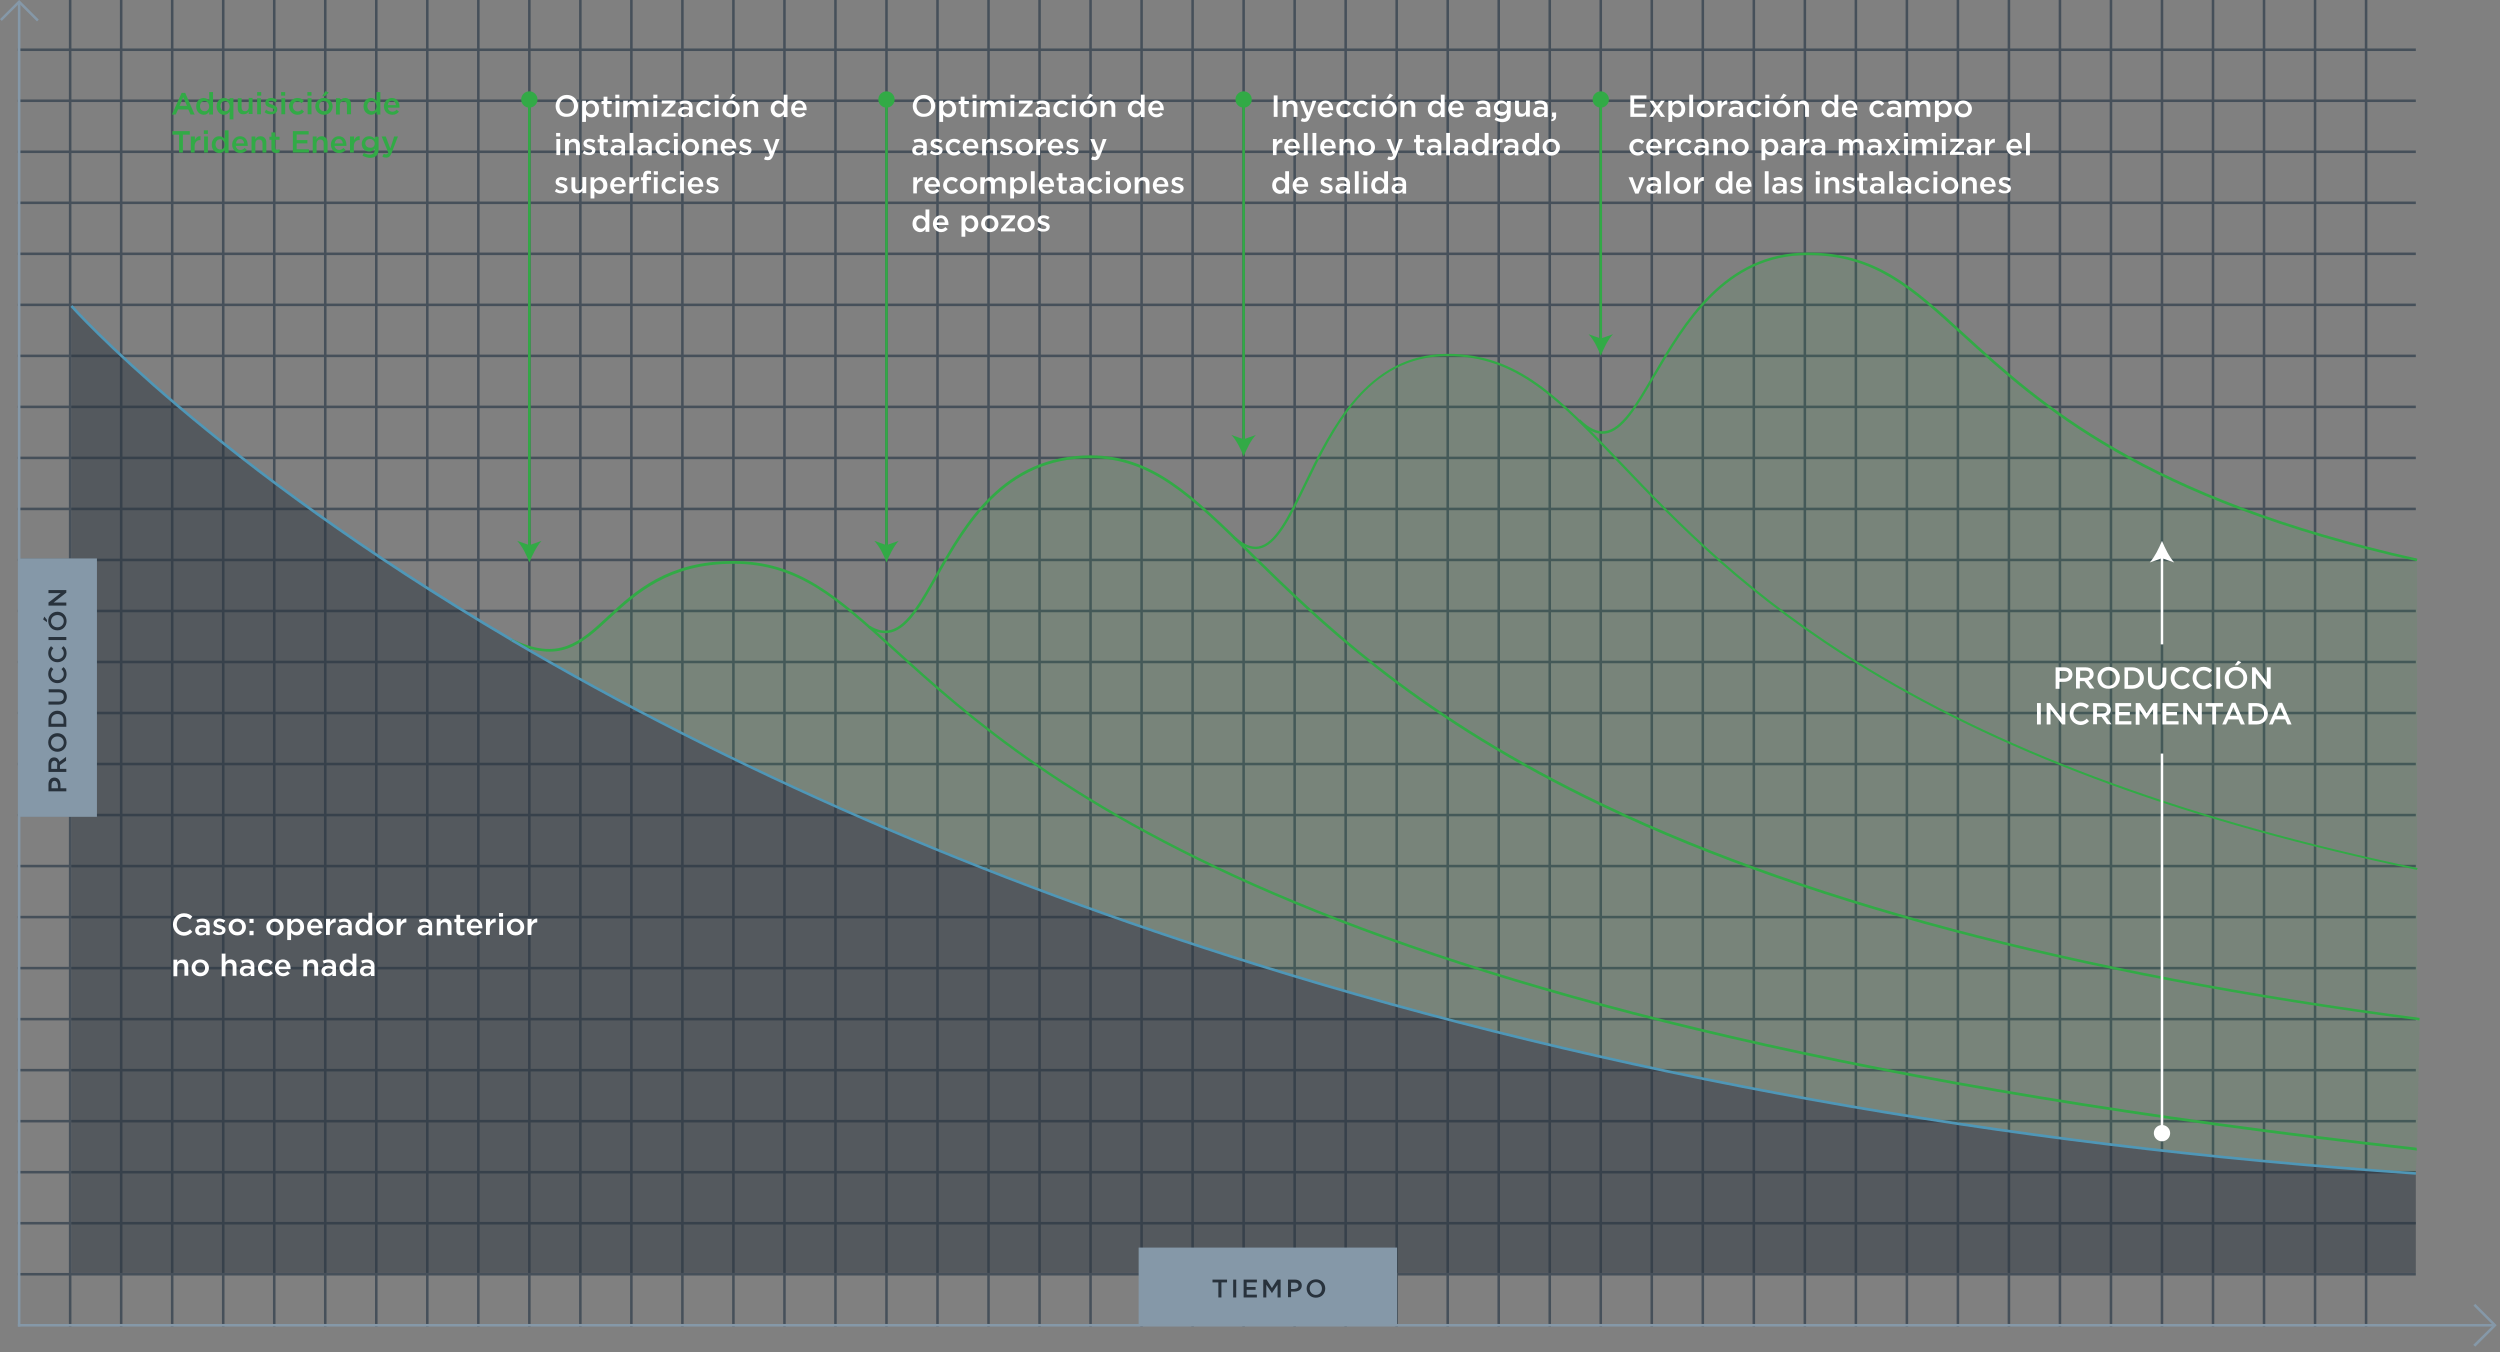 <svg xmlns="http://www.w3.org/2000/svg" viewBox="0 0 980 530"><rect x="0" y="0" width="980" height="530" fill="#808080" stroke="none"/><style>.st0{fill:#46505a}.st2{opacity:.1}.st2,.st3{fill:#32aa46}.st4{fill:#4f97b7}.st5{fill:#8598a8}.st6{fill:#fff}.st7{fill:#28323c}</style><g id="Grid"><path class="st0" d="M927 0h1v520h-1zM907 0h1v520h-1zM887 0h1v520h-1zM867 0h1v520h-1zM847 0h1v520h-1zM827 0h1v520h-1zM807 0h1v520h-1zM787 0h1v520h-1zM767 0h1v520h-1zM747 0h1v520h-1zM727 0h1v520h-1zM707 0h1v520h-1zM687 0h1v520h-1zM667 0h1v520h-1zM647 0h1v520h-1zM627 0h1v520h-1zM607 0h1v520h-1zM587 0h1v520h-1zM567 0h1v520h-1zM547 0h1v520h-1zM527 0h1v520h-1zM507 0h1v520h-1zM487 0h1v520h-1zM467 0h1v520h-1zM447 0h1v520h-1zM427 0h1v520h-1zM407 0h1v520h-1zM387 0h1v520h-1zM367 0h1v520h-1zM347 0h1v520h-1zM327 0h1v520h-1zM307 0h1v520h-1zM287 0h1v520h-1zM267 0h1v520h-1zM247 0h1v520h-1zM227 0h1v520h-1zM207 0h1v520h-1zM187 0h1v520h-1zM167 0h1v520h-1zM147 0h1v520h-1zM127 0h1v520h-1zM107 0h1v520h-1zM87 0h1v520h-1zM67 0h1v520h-1zM47 0h1v520h-1zM27 0h1v520h-1z"/><path class="st0" d="M7 19h940v1H7zM7 39h940v1H7zM7 59h940v1H7zM7 79h940v1H7zM7 99h940v1H7zM7 119h940v1H7zM7 139h940v1H7zM7 159h940v1H7zM7 179h940v1H7zM7 199h940v1H7zM7 219h940v1H7zM7 239h940v1H7zM7 259h940v1H7zM7 279h940v1H7zM7 299h940v1H7zM7 319h940v1H7zM7 339h940v1H7zM7 359h940v1H7zM7 379h940v1H7zM7 399h940v1H7zM7 419h940v1H7zM7 439h940v1H7zM7 459h940v1H7zM7 479h940v1H7zM7 499h940v1H7z"/></g><path d="M28 120s259 295 919 340v39H28V120z" opacity=".5" fill="#28323c" id="Graph"/><path class="st2" d="M947.5 219.5c-181.5-40.5-174-120-238.9-120-59.6 0-63.1 91.8-89.6 65.3l.5.5c43.8 42.8 101 127.6 328 175.3V219.5z" id="Shape_4"/><path class="st2" d="M947.5 340.5C635.1 275 644.3 139 567.5 139c-57.5 0-56.4 96.7-84 71.4 51.6 50 135.8 146.4 464 189.1v-59z" id="Shape_3"/><path class="st2" d="M948.5 399.5c-453.4-59-443-220.5-521-220.5-60 0-60.7 82.3-86.7 66.7 54.8 48.2 145 153.3 606.7 204.8l1-51z" id="Shape_2"/><path class="st2" d="M947.5 450.5c-610.8-68.2-571.5-230-660-230-52 0-50.5 48.6-86.9 30.4C344.9 335.9 585.9 435.4 947 460l.5-9.5z" id="Shape_1"/><path class="st3" d="M947.4 451c-434.4-48.5-540-144.3-596.8-195.7-22.7-20.6-37.8-34.3-63.1-34.3-25.3 0-38.1 11.8-48.4 21.3-11.1 10.3-19.9 18.4-38.8 9l.4-.9c18.2 9.1 26.8 1.2 37.6-8.9 10.4-9.6 23.3-21.6 49-21.6 25.8 0 40.9 13.7 63.8 34.5 56.6 51.4 162.1 147 596.2 195.5l.1 1.1z" id="Curve_1"/><path class="st3" d="M948.4 400c-135.9-17.7-246-47-327-87.1-68.8-34-104.8-69.4-131.2-95.2-23.4-23-38.9-38.1-62.7-38.1-33.8 0-48.9 26.8-59.9 46.3-6.4 11.3-11.4 20.2-18.2 22-2.8.7-5.7.2-8.9-1.7l.5-.9c2.9 1.8 5.6 2.3 8.2 1.6 6.4-1.7 11.5-10.9 17.5-21.5 11.1-19.8 26.4-46.9 60.8-46.9 24.2 0 39.8 15.3 63.4 38.4 26.3 25.8 62.3 61.1 130.9 95 81 40.1 190.9 69.4 326.7 87.1l-.1 1z" id="Curve_2"/><path class="st3" d="M947.4 341c-88.7-18.6-159.1-44.2-215.4-78.3-47.6-28.8-75-57.7-97.1-80.8-24.3-25.5-40.3-42.3-67.4-42.3-31.1 0-44.6 28.1-55.5 50.6-6.4 13.2-11.4 23.5-18.4 24.9-3.2.6-6.6-.8-10.4-4.2l.7-.7c3.5 3.2 6.6 4.5 9.5 4 6.5-1.2 11.7-11.9 17.7-24.3 10.4-21.6 24.7-51.2 56.4-51.2 27.6 0 43.7 17 68.2 42.7 22 23.1 49.4 51.9 96.9 80.7 56.2 34 126.5 59.6 215.1 78.2l-.3.7z" id="Curve_3"/><path class="st3" d="M947.4 220c-107.7-24-148.4-61.3-178.2-88.5-20-18.3-34.4-31.5-60.6-31.5-32.2 0-48.1 27.4-59.8 47.4-7.1 12.1-12.6 21.7-19.6 22.6-3.4.4-6.8-1.2-10.5-4.9l.7-.7c3.5 3.5 6.7 5 9.7 4.6 6.5-.8 12-10.2 18.9-22.1 11.8-20.2 27.9-47.9 60.6-47.9 26.6 0 41.2 13.3 61.3 31.7 29.7 27.1 70.3 64.3 177.7 88.3l-.2 1z" id="Curve_4"/><g id="Blue_Curve"><path class="st4" d="M947 460.5c-163.3-11.1-316.3-38.7-454.6-81.9-107.5-33.6-205.7-76.4-292-127.2l.5-.9c86.2 50.8 184.4 93.6 291.8 127.1 138.2 43.2 291.1 70.7 454.4 81.9l-.1 1zM200.3 251.3C82.2 181.7 28.2 120.9 27.6 120.3l.8-.7c.5.6 54.5 61.3 172.5 130.8l-.6.9z"/></g><g id="AXIS"><path class="st5" d="M7.5 218.9H38v101.3H7.5z"/><path transform="rotate(90 497 504.25)" class="st5" d="M481.8 453.6h30.5v101.3h-30.5z"/><path class="st5" d="M14.5 8.4l-7-7L.7 8.2 0 7.5 7.5 0l7.7 7.7zM970.3 527.9l-.8-.7 7.8-7.7-7.7-7.7.7-.7 8.4 8.4z"/><path class="st5" d="M7 519h971v1H7z"/><path class="st5" d="M7 1h1v519H7z"/></g><g id="Text_Spanish"><path class="st3" d="M71.2 36.4h1.4l3.7 8.5h-1.6l-.9-2h-4l-.9 2h-1.5l3.8-8.5zm2.1 5.1l-1.5-3.4-1.4 3.4h2.9zM76.9 41.7c0-2.1 1.4-3.3 2.9-3.3 1 0 1.7.5 2.2 1.1v-3.4h1.5v8.8H82v-1.1c-.5.7-1.1 1.2-2.2 1.2-1.5-.1-2.9-1.2-2.9-3.3zm5.1 0c0-1.2-.9-2.1-1.8-2.1-1 0-1.8.8-1.8 2s.8 2 1.8 2c.9.1 1.8-.7 1.8-1.9zM90 43.8c-.5.7-1.1 1.2-2.2 1.2-1.5 0-2.9-1.2-2.9-3.3 0-2.1 1.4-3.3 2.9-3.3 1 0 1.7.5 2.2 1.1v-1h1.5v8.3H90v-3zm0-2.1c0-1.2-.9-2.1-1.8-2.1-1 0-1.8.8-1.8 2s.8 2 1.8 2c1 .1 1.8-.7 1.8-1.9zM93.2 42.5v-4h1.5v3.6c0 1 .5 1.5 1.4 1.5.8 0 1.4-.6 1.4-1.6v-3.6H99v6.3h-1.5v-1c-.4.6-1 1.1-2 1.1-1.4.1-2.3-.8-2.3-2.3zM100.8 36.1h1.6v1.4h-1.6v-1.4zm0 2.4h1.5v6.3h-1.5v-6.3zM103.7 44l.6-1c.7.5 1.4.8 2.1.8.6 0 1-.3 1-.7 0-.5-.7-.7-1.4-.9-.9-.3-2-.6-2-1.9 0-1.2 1-1.9 2.3-1.9.8 0 1.7.3 2.3.7l-.6 1c-.6-.4-1.3-.6-1.8-.6-.6 0-.9.3-.9.6 0 .5.7.7 1.4.9.9.3 2 .7 2 1.8 0 1.3-1 2-2.4 2-.9.1-1.8-.2-2.6-.8zM110.2 36.1h1.6v1.4h-1.6v-1.4zm.1 2.4h1.5v6.3h-1.5v-6.3zM113.3 41.7c0-1.8 1.4-3.3 3.3-3.3 1.2 0 1.9.4 2.5 1.1l-.9 1c-.4-.5-.9-.8-1.6-.8-1.1 0-1.8.9-1.8 2s.8 2 1.9 2c.7 0 1.2-.3 1.6-.8l.9.9c-.6.7-1.4 1.2-2.6 1.2-1.9 0-3.3-1.5-3.3-3.3zM120.5 36.1h1.6v1.4h-1.6v-1.4zm.1 2.4h1.5v6.3h-1.5v-6.3zM123.6 41.7c0-1.8 1.4-3.3 3.4-3.3 1.9 0 3.4 1.5 3.4 3.3 0 1.8-1.4 3.3-3.4 3.3s-3.4-1.5-3.4-3.3zm5.3 0c0-1.1-.8-2.1-1.9-2.1-1.2 0-1.9.9-1.9 2s.8 2 1.9 2c1.1.1 1.9-.8 1.9-1.9zm-1.3-6l1.3.6-1.5 1.4h-1.1l1.3-2zM131.8 38.5h1.5v1c.4-.6 1-1.1 2-1.1 1.4 0 2.3 1 2.3 2.4v4H136v-3.6c0-1-.5-1.5-1.4-1.5-.8 0-1.4.6-1.4 1.6v3.6h-1.5v-6.4zM142.5 41.7c0-2.1 1.4-3.3 2.9-3.3 1 0 1.7.5 2.2 1.1v-3.4h1.5v8.8h-1.5v-1.1c-.5.7-1.1 1.2-2.2 1.2-1.4-.1-2.9-1.2-2.9-3.3zm5.1 0c0-1.2-.9-2.1-1.8-2.1-1 0-1.8.8-1.8 2s.8 2 1.8 2c1 .1 1.8-.7 1.8-1.9zM150.5 41.7c0-1.8 1.3-3.3 3.1-3.3 2 0 3 1.6 3 3.4v.4H152c.2 1 .9 1.6 1.8 1.6.7 0 1.2-.3 1.7-.8l.9.8c-.6.7-1.4 1.2-2.6 1.2-1.9 0-3.3-1.4-3.3-3.3zm4.7-.5c-.1-.9-.6-1.7-1.6-1.7-.9 0-1.5.7-1.6 1.7h3.2zM70.3 52.8h-2.7v-1.4h6.8v1.4h-2.7v7h-1.5v-7zM74.9 53.5h1.5v1.4c.4-.9 1.1-1.6 2.2-1.5v1.5h-.1c-1.3 0-2.2.8-2.2 2.5v2.4h-1.5v-6.3zM79.9 51.1h1.6v1.4h-1.6v-1.4zm.1 2.4h1.5v6.3H80v-6.3zM83 56.7c0-2.1 1.4-3.3 2.9-3.3 1 0 1.7.5 2.2 1.1v-3.4h1.5v8.8h-1.5v-1.1c-.5.7-1.1 1.2-2.2 1.2-1.5-.1-2.9-1.2-2.9-3.3zm5.1 0c0-1.2-.9-2.1-1.8-2.1-1 0-1.8.8-1.8 2s.8 2 1.8 2c1 .1 1.8-.7 1.8-1.9zM91 56.7c0-1.8 1.3-3.3 3.1-3.3 2 0 3 1.6 3 3.4v.4h-4.7c.2 1 .9 1.6 1.8 1.6.7 0 1.2-.3 1.7-.8l.9.8c-.6.7-1.4 1.2-2.6 1.2-1.8 0-3.2-1.4-3.2-3.3zm4.7-.5c-.1-.9-.6-1.7-1.6-1.7-.9 0-1.5.7-1.6 1.7h3.2zM98.6 53.5h1.5v1c.4-.6 1-1.1 2-1.1 1.4 0 2.3 1 2.3 2.4v4h-1.5v-3.6c0-1-.5-1.5-1.4-1.5-.8 0-1.4.6-1.4 1.6v3.6h-1.5v-6.4zM106.4 58.1v-3.3h-.8v-1.2h.8v-1.7h1.5v1.7h1.7v1.2h-1.7v3.1c0 .6.3.8.8.8.3 0 .6-.1.9-.2v1.2c-.4.2-.8.3-1.3.3-1.2-.1-1.9-.5-1.9-1.9zM114.8 51.4h6.2v1.3h-4.7v2.2h4.2v1.3h-4.2v2.3h4.8v1.3h-6.3v-8.4zM122.6 53.5h1.5v1c.4-.6 1-1.1 2-1.1 1.4 0 2.3 1 2.3 2.4v4h-1.5v-3.6c0-1-.5-1.5-1.4-1.5-.8 0-1.4.6-1.4 1.6v3.6h-1.5v-6.4zM129.7 56.7c0-1.8 1.3-3.3 3.1-3.3 2 0 3 1.6 3 3.4v.4h-4.7c.2 1 .9 1.6 1.8 1.6.7 0 1.2-.3 1.7-.8l.9.8c-.6.7-1.4 1.2-2.6 1.2-1.8 0-3.2-1.4-3.2-3.3zm4.7-.5c-.1-.9-.6-1.7-1.6-1.7-.9 0-1.5.7-1.6 1.7h3.2zM137.3 53.5h1.5v1.4c.4-.9 1.1-1.6 2.2-1.5v1.5h-.1c-1.3 0-2.2.8-2.2 2.5v2.4h-1.5v-6.3zM142.1 61l.5-1.1c.7.4 1.4.7 2.3.7 1.3 0 2-.7 2-1.9v-.5c-.5.7-1.2 1.2-2.2 1.2-1.5 0-2.9-1.1-2.9-3s1.4-3 2.9-3c1.1 0 1.7.5 2.2 1.1v-.9h1.5v5c0 1.1-.3 1.9-.8 2.4-.6.6-1.5.9-2.6.9-1.1-.1-2.1-.4-2.9-.9zm4.8-4.7c0-1.1-.9-1.8-1.9-1.8-1 0-1.8.7-1.8 1.7s.8 1.7 1.8 1.7c1 .2 1.9-.5 1.9-1.6zM154.5 53.5h1.5l-2.5 6.5c-.5 1.3-1.1 1.8-2.1 1.8-.6 0-1.1-.1-1.5-.4l.5-1.1c.3.1.6.2.9.2.4 0 .7-.2.9-.7l-2.6-6.3h1.6l1.8 4.7 1.5-4.7z"/><g><path class="st6" d="M67.8 362.4c0-2.4 1.8-4.4 4.3-4.4 1.5 0 2.5.5 3.3 1.3l-.9 1.1c-.7-.6-1.4-1-2.4-1-1.6 0-2.8 1.3-2.8 3 0 1.6 1.2 3 2.8 3 1 0 1.7-.4 2.4-1.1l.9 1c-.9.9-1.8 1.5-3.4 1.5-2.4-.1-4.2-2-4.2-4.4zM76.5 364.7c0-1.4 1.1-2.1 2.6-2.1.7 0 1.2.1 1.7.3v-.2c0-.9-.6-1.4-1.6-1.4-.7 0-1.2.2-1.8.4l-.4-1.1c.7-.3 1.4-.5 2.4-.5.9 0 1.7.3 2.1.7.5.5.7 1.1.7 2v3.8h-1.4v-.8c-.4.5-1.1.9-2.1.9-1.2 0-2.2-.7-2.2-2zm4.3-.4v-.4c-.4-.1-.9-.3-1.4-.3-.9 0-1.5.4-1.5 1.1 0 .6.5 1 1.2 1 1-.1 1.7-.6 1.7-1.4zM83.4 365.7l.6-1c.7.5 1.4.8 2.1.8.6 0 1-.3 1-.7 0-.5-.7-.7-1.4-.9-.9-.3-2-.6-2-1.9 0-1.2 1-1.9 2.3-1.9.8 0 1.7.3 2.3.7l-.6 1c-.6-.4-1.3-.6-1.8-.6-.6 0-.9.3-.9.6 0 .5.7.7 1.4.9.9.3 2 .7 2 1.8 0 1.3-1 2-2.4 2-.8.2-1.8-.1-2.6-.8zM89.6 363.4c0-1.8 1.4-3.3 3.4-3.3s3.4 1.5 3.4 3.3c0 1.8-1.4 3.3-3.4 3.3s-3.4-1.5-3.4-3.3zm5.3 0c0-1.1-.8-2.1-1.9-2.1-1.2 0-1.9.9-1.9 2s.8 2 1.9 2c1.1.1 1.9-.8 1.9-1.9zM97.8 360.2h1.6v1.6h-1.6v-1.6zm0 4.7h1.6v1.7h-1.6v-1.7zM104.4 363.4c0-1.8 1.4-3.3 3.4-3.3s3.4 1.5 3.4 3.3c0 1.8-1.4 3.3-3.4 3.3s-3.4-1.5-3.4-3.3zm5.3 0c0-1.1-.8-2.1-1.9-2.1-1.2 0-1.9.9-1.9 2s.8 2 1.9 2c1.2.1 1.9-.8 1.9-1.9zM112.6 360.2h1.5v1.1c.5-.7 1.1-1.2 2.2-1.2 1.5 0 2.9 1.2 2.9 3.3 0 2.1-1.4 3.3-2.9 3.3-1.1 0-1.7-.5-2.2-1.1v2.9h-1.5v-8.3zm5.1 3.2c0-1.2-.8-2.1-1.8-2.1s-1.8.8-1.8 2 .9 2 1.8 2c1 .1 1.8-.7 1.8-1.9zM120.4 363.4c0-1.8 1.3-3.3 3.1-3.3 2 0 3 1.6 3 3.4v.4h-4.7c.2 1 .9 1.6 1.8 1.6.7 0 1.2-.3 1.7-.8l.9.8c-.6.7-1.4 1.2-2.6 1.2-1.8 0-3.2-1.3-3.2-3.3zm4.6-.5c-.1-.9-.6-1.7-1.6-1.7-.9 0-1.5.7-1.6 1.7h3.2zM127.9 360.2h1.5v1.4c.4-.9 1.1-1.6 2.2-1.5v1.5h-.1c-1.3 0-2.2.8-2.2 2.5v2.4h-1.5v-6.3zM132.2 364.7c0-1.4 1.1-2.1 2.6-2.1.7 0 1.2.1 1.7.3v-.2c0-.9-.6-1.4-1.6-1.4-.7 0-1.2.2-1.8.4l-.4-1.1c.7-.3 1.4-.5 2.4-.5.9 0 1.7.3 2.1.7.5.5.7 1.1.7 2v3.8h-1.4v-.8c-.4.5-1.1.9-2.1.9-1.2 0-2.2-.7-2.2-2zm4.3-.4v-.4c-.4-.1-.9-.3-1.4-.3-.9 0-1.5.4-1.5 1.1 0 .6.5 1 1.2 1 1-.1 1.7-.6 1.7-1.4zM139.3 363.4c0-2.1 1.4-3.3 2.9-3.3 1 0 1.7.5 2.2 1.1v-3.4h1.5v8.8h-1.5v-1.1c-.5.7-1.1 1.2-2.2 1.2-1.4 0-2.9-1.2-2.9-3.3zm5.1 0c0-1.2-.9-2.1-1.8-2.1-1 0-1.8.8-1.8 2s.8 2 1.8 2c1 .1 1.8-.7 1.8-1.9zM147.4 363.4c0-1.8 1.4-3.3 3.4-3.3 1.9 0 3.4 1.5 3.4 3.3 0 1.8-1.4 3.3-3.4 3.3s-3.4-1.5-3.4-3.3zm5.3 0c0-1.1-.8-2.1-1.9-2.1-1.2 0-1.9.9-1.9 2s.8 2 1.9 2c1.1.1 1.9-.8 1.9-1.9zM155.6 360.2h1.5v1.4c.4-.9 1.1-1.6 2.2-1.5v1.5h-.1c-1.3 0-2.2.8-2.2 2.5v2.4h-1.5v-6.3zM163.7 364.7c0-1.4 1.1-2.1 2.6-2.1.7 0 1.2.1 1.7.3v-.2c0-.9-.6-1.4-1.6-1.4-.7 0-1.2.2-1.8.4l-.4-1.1c.7-.3 1.4-.5 2.4-.5.9 0 1.7.3 2.1.7.5.5.7 1.1.7 2v3.8H168v-.8c-.4.5-1.1.9-2.1.9-1.1 0-2.2-.7-2.2-2zm4.4-.4v-.4c-.4-.1-.9-.3-1.4-.3-.9 0-1.5.4-1.5 1.1 0 .6.5 1 1.2 1 .9-.1 1.7-.6 1.7-1.4zM171.2 360.2h1.5v1c.4-.6 1-1.1 2-1.1 1.4 0 2.3 1 2.3 2.4v4h-1.5V363c0-1-.5-1.5-1.4-1.5-.8 0-1.4.6-1.4 1.6v3.6h-1.5v-6.5zM178.9 364.8v-3.3h-.8v-1.2h.8v-1.7h1.5v1.7h1.7v1.2h-1.7v3.1c0 .6.3.8.8.8.3 0 .6-.1.9-.2v1.2c-.4.2-.8.3-1.3.3-1.1 0-1.9-.5-1.9-1.9zM183 363.4c0-1.8 1.3-3.3 3.1-3.3 2 0 3 1.6 3 3.4v.4h-4.7c.2 1 .9 1.6 1.8 1.6.7 0 1.2-.3 1.7-.8l.9.8c-.6.7-1.4 1.2-2.6 1.2-1.8 0-3.2-1.3-3.2-3.3zm4.7-.5c-.1-.9-.6-1.7-1.6-1.7-.9 0-1.5.7-1.6 1.7h3.2zM190.6 360.2h1.5v1.4c.4-.9 1.1-1.6 2.2-1.5v1.5h-.1c-1.3 0-2.2.8-2.2 2.5v2.4h-1.5v-6.3zM195.6 357.9h1.6v1.4h-1.6v-1.4zm.1 2.3h1.5v6.3h-1.5v-6.3zM198.7 363.4c0-1.8 1.4-3.3 3.4-3.3 1.9 0 3.4 1.5 3.4 3.3 0 1.8-1.4 3.3-3.4 3.3s-3.4-1.5-3.4-3.3zm5.3 0c0-1.1-.8-2.1-1.9-2.1-1.2 0-1.9.9-1.9 2s.8 2 1.9 2c1.1.1 1.9-.8 1.9-1.9zM206.9 360.2h1.5v1.4c.4-.9 1.1-1.6 2.2-1.5v1.5h-.1c-1.3 0-2.2.8-2.2 2.5v2.4h-1.5v-6.3zM68 376.2h1.5v1c.4-.6 1-1.1 2-1.1 1.4 0 2.3 1 2.3 2.4v4h-1.5V379c0-1-.5-1.5-1.4-1.5-.8 0-1.4.6-1.4 1.6v3.6H68v-6.5zM75.1 379.4c0-1.8 1.4-3.3 3.4-3.3s3.4 1.5 3.4 3.3c0 1.8-1.4 3.3-3.4 3.3s-3.4-1.5-3.4-3.3zm5.3 0c0-1.1-.8-2.1-1.9-2.1-1.2 0-1.9.9-1.9 2s.8 2 1.9 2c1.2.1 1.9-.8 1.9-1.9zM86.9 373.8h1.5v3.4c.4-.6 1-1.1 2-1.1 1.4 0 2.3 1 2.3 2.4v4h-1.5V379c0-1-.5-1.5-1.4-1.5-.8 0-1.4.6-1.4 1.6v3.6h-1.5v-8.9zM94 380.7c0-1.4 1.1-2.1 2.6-2.1.7 0 1.2.1 1.7.3v-.2c0-.9-.6-1.4-1.6-1.4-.7 0-1.2.2-1.8.4l-.4-1.1c.7-.3 1.4-.5 2.4-.5.9 0 1.7.3 2.1.7.5.5.7 1.1.7 2v3.8h-1.4v-.8c-.4.5-1.1.9-2.1.9-1.2 0-2.2-.7-2.2-2zm4.3-.4v-.4c-.4-.1-.9-.3-1.4-.3-.9 0-1.5.4-1.5 1.1 0 .6.5 1 1.2 1 1-.1 1.7-.6 1.7-1.4zM101.1 379.4c0-1.8 1.4-3.3 3.3-3.3 1.2 0 1.9.4 2.5 1.1l-.9 1c-.4-.5-.9-.8-1.6-.8-1.1 0-1.8.9-1.8 2s.8 2 1.9 2c.7 0 1.2-.3 1.6-.8l.9.9c-.6.7-1.4 1.2-2.6 1.2-1.9 0-3.3-1.5-3.3-3.3zM107.8 379.4c0-1.8 1.3-3.3 3.1-3.3 2 0 3 1.6 3 3.4v.4h-4.7c.2 1 .9 1.6 1.8 1.6.7 0 1.2-.3 1.7-.8l.9.8c-.6.7-1.4 1.2-2.6 1.2-1.8 0-3.2-1.3-3.2-3.3zm4.6-.5c-.1-.9-.6-1.7-1.6-1.7-.9 0-1.5.7-1.6 1.7h3.2zM118.9 376.2h1.5v1c.4-.6 1-1.1 2-1.1 1.4 0 2.3 1 2.3 2.4v4h-1.5V379c0-1-.5-1.5-1.4-1.5-.8 0-1.4.6-1.4 1.6v3.6h-1.5v-6.5zM126 380.7c0-1.4 1.1-2.1 2.6-2.1.7 0 1.2.1 1.7.3v-.2c0-.9-.6-1.4-1.6-1.4-.7 0-1.2.2-1.8.4l-.4-1.1c.7-.3 1.4-.5 2.4-.5.9 0 1.7.3 2.1.7.5.5.7 1.1.7 2v3.8h-1.4v-.8c-.4.5-1.1.9-2.1.9-1.2 0-2.2-.7-2.2-2zm4.3-.4v-.4c-.4-.1-.9-.3-1.4-.3-.9 0-1.5.4-1.5 1.1 0 .6.5 1 1.2 1 1-.1 1.7-.6 1.7-1.4zM133.1 379.4c0-2.1 1.4-3.3 2.9-3.3 1 0 1.7.5 2.2 1.1v-3.4h1.5v8.8h-1.5v-1.1c-.5.7-1.1 1.2-2.2 1.2-1.4 0-2.9-1.2-2.9-3.3zm5.1 0c0-1.2-.9-2.1-1.8-2.1-1 0-1.8.8-1.8 2s.8 2 1.8 2c1 .1 1.8-.7 1.8-1.9zM141.1 380.7c0-1.4 1.1-2.1 2.6-2.1.7 0 1.2.1 1.7.3v-.2c0-.9-.6-1.4-1.6-1.4-.7 0-1.2.2-1.8.4l-.4-1.1c.7-.3 1.4-.5 2.4-.5.9 0 1.7.3 2.1.7.5.5.7 1.1.7 2v3.8h-1.4v-.8c-.4.5-1.1.9-2.1.9-1.2 0-2.2-.7-2.2-2zm4.3-.4v-.4c-.4-.1-.9-.3-1.4-.3-.9 0-1.5.4-1.5 1.1 0 .6.5 1 1.2 1 1-.1 1.7-.6 1.7-1.4z"/></g><g><path class="st6" d="M805.9 261.6h3.3c2 0 3.2 1.1 3.2 2.8 0 1.9-1.5 2.9-3.4 2.9h-1.7v2.7h-1.5v-8.4zm3.2 4.4c1.1 0 1.8-.6 1.8-1.5 0-1-.7-1.5-1.8-1.5h-1.7v3h1.7zM813.9 261.6h3.7c1.1 0 1.9.3 2.4.8.4.5.7 1.1.7 1.8 0 1.4-.8 2.2-2 2.5l2.3 3.2h-1.8l-2.1-2.9h-1.8v2.9h-1.5v-8.3zm3.6 4.1c1.1 0 1.7-.6 1.7-1.4 0-.9-.6-1.4-1.7-1.4h-2.1v2.8h2.1zM822.2 265.8c0-2.4 1.8-4.4 4.4-4.4 2.6 0 4.4 2 4.4 4.3 0 2.4-1.8 4.3-4.4 4.3-2.6.1-4.4-1.8-4.4-4.2zm7.2 0c0-1.7-1.2-3-2.9-3s-2.8 1.3-2.8 3c0 1.6 1.2 3 2.9 3s2.8-1.4 2.8-3zM832.8 261.6h3.1c2.6 0 4.5 1.8 4.5 4.2 0 2.4-1.8 4.2-4.5 4.2h-3.1v-8.4zm1.4 1.3v5.7h1.7c1.8 0 2.9-1.2 2.9-2.8 0-1.6-1.2-2.9-2.9-2.9h-1.7zM842 266.4v-4.8h1.5v4.8c0 1.6.8 2.4 2.1 2.4s2.1-.8 2.1-2.3v-4.8h1.5v4.8c0 2.5-1.4 3.8-3.6 3.8-2.2-.2-3.6-1.4-3.6-3.9zM850.9 265.8c0-2.4 1.8-4.4 4.3-4.4 1.5 0 2.5.5 3.3 1.3l-.9 1.1c-.7-.6-1.4-1-2.4-1-1.6 0-2.8 1.3-2.8 3 0 1.6 1.2 3 2.8 3 1 0 1.7-.4 2.4-1.1l.9 1c-.9.9-1.8 1.5-3.4 1.5-2.4-.1-4.2-2-4.2-4.4zM859.5 265.8c0-2.4 1.8-4.4 4.3-4.4 1.5 0 2.5.5 3.3 1.3l-.9 1.1c-.7-.6-1.4-1-2.4-1-1.6 0-2.8 1.3-2.8 3 0 1.6 1.2 3 2.8 3 1 0 1.7-.4 2.4-1.1l.9 1c-.9.9-1.8 1.5-3.4 1.5-2.4-.1-4.2-2-4.2-4.4zM868.8 261.6h1.5v8.4h-1.5v-8.4zM872.1 265.8c0-2.4 1.8-4.4 4.4-4.4 2.6 0 4.4 2 4.4 4.3 0 2.4-1.8 4.3-4.4 4.3-2.6.1-4.4-1.8-4.4-4.2zm7.3 0c0-1.7-1.2-3-2.9-3s-2.8 1.3-2.8 3c0 1.6 1.2 3 2.9 3s2.8-1.4 2.8-3zm-2.1-6.8l1.3.6-1.5 1.2H876l1.3-1.8zM882.7 261.6h1.4l4.5 5.8v-5.8h1.5v8.4h-1.2l-4.6-6v6h-1.5v-8.4zM798.5 275.6h1.5v8.4h-1.5v-8.4zM802.2 275.6h1.4l4.5 5.8v-5.8h1.5v8.4h-1.2l-4.6-6v6h-1.5v-8.4zM811.3 279.8c0-2.4 1.8-4.4 4.3-4.4 1.5 0 2.5.5 3.3 1.3l-.9 1.1c-.7-.6-1.4-1-2.4-1-1.6 0-2.8 1.3-2.8 3 0 1.6 1.2 3 2.8 3 1 0 1.7-.4 2.4-1.1l.9 1c-.9.9-1.8 1.5-3.4 1.5-2.3-.1-4.2-2-4.2-4.4zM820.6 275.6h3.7c1.1 0 1.9.3 2.4.8.4.5.7 1.1.7 1.8 0 1.4-.8 2.2-2 2.5l2.3 3.2h-1.8l-2.1-2.9H822v2.9h-1.5v-8.3zm3.6 4.1c1.1 0 1.7-.6 1.7-1.4 0-.9-.6-1.4-1.7-1.4H822v2.8h2.2zM829.2 275.6h6.2v1.3h-4.7v2.2h4.2v1.3h-4.2v2.3h4.8v1.3h-6.3v-8.4zM837.3 275.6h1.6l2.6 4 2.6-4h1.6v8.4H844v-6l-2.7 4-2.6-3.9v6h-1.5v-8.5zM847.7 275.6h6.2v1.3h-4.7v2.2h4.2v1.3h-4.2v2.3h4.8v1.3h-6.3v-8.4zM855.7 275.6h1.4l4.5 5.8v-5.8h1.5v8.4h-1.2l-4.6-6v6h-1.5v-8.4zM867.3 277h-2.7v-1.4h6.8v1.4h-2.7v7h-1.5v-7zM874.9 275.5h1.4l3.7 8.5h-1.6l-.9-2h-4l-.9 2h-1.5l3.8-8.5zm2.1 5.1l-1.5-3.4-1.4 3.4h2.9zM881.4 275.6h3.1c2.6 0 4.5 1.8 4.5 4.2 0 2.4-1.8 4.2-4.5 4.2h-3.1v-8.4zm1.5 1.3v5.7h1.7c1.8 0 2.9-1.2 2.9-2.8 0-1.6-1.2-2.9-2.9-2.9h-1.7zM893.2 275.5h1.4l3.7 8.5h-1.6l-.9-2h-4l-.9 2h-1.5l3.8-8.5zm2.1 5.1l-1.5-3.4-1.4 3.4h2.9z"/></g><g><path class="st6" d="M217.8 41.6c0-2.4 1.8-4.4 4.4-4.4s4.4 2 4.4 4.3c0 2.4-1.8 4.3-4.4 4.3-2.6.2-4.4-1.8-4.4-4.2zm7.2 0c0-1.7-1.2-3-2.9-3s-2.8 1.3-2.8 3c0 1.6 1.2 3 2.9 3s2.8-1.3 2.8-3zM228.2 39.5h1.5v1.1c.5-.7 1.1-1.2 2.2-1.2 1.5 0 2.9 1.2 2.9 3.3 0 2.1-1.4 3.3-2.9 3.3-1.1 0-1.7-.5-2.2-1.1v2.9h-1.5v-8.3zm5.1 3.2c0-1.2-.8-2.1-1.8-2.1s-1.8.8-1.8 2 .9 2 1.8 2c1 .1 1.8-.7 1.8-1.9zM236.6 44.1v-3.3h-.8v-1.2h.8v-1.7h1.5v1.7h1.7v1.2H238v3.1c0 .6.3.8.8.8.3 0 .6-.1.9-.2v1.2c-.4.2-.8.3-1.3.3-1.1-.1-1.8-.5-1.8-1.9zM241.2 37.1h1.6v1.4h-1.6v-1.4zm.1 2.4h1.5v6.3h-1.5v-6.3zM244.6 39.5h1.5v1c.4-.6 1-1.1 1.9-1.1.9 0 1.6.4 1.9 1.1.5-.7 1.2-1.1 2.1-1.1 1.4 0 2.2.9 2.2 2.4v4h-1.5v-3.6c0-1-.5-1.5-1.3-1.5s-1.4.6-1.4 1.6v3.6h-1.5v-3.6c0-1-.5-1.5-1.3-1.5s-1.4.6-1.4 1.6V46h-1.5v-6.5zM256.1 37.1h1.6v1.4h-1.6v-1.4zm0 2.4h1.5v6.3h-1.5v-6.3zM259.2 44.8l3.7-4.2h-3.5v-1.2h5.4v1l-3.7 4.1h3.7v1.2h-5.5v-.9zM265.8 44c0-1.4 1.1-2.1 2.6-2.1.7 0 1.2.1 1.7.3V42c0-.9-.6-1.4-1.6-1.4-.7 0-1.2.2-1.8.4l-.4-1.1c.7-.3 1.4-.5 2.4-.5.9 0 1.7.3 2.1.7.5.5.7 1.1.7 2v3.8h-1.4V45c-.4.5-1.1.9-2.1.9-1.2 0-2.2-.6-2.2-1.9zm4.3-.5v-.4c-.4-.1-.9-.3-1.4-.3-.9 0-1.5.4-1.5 1.1 0 .6.5 1 1.2 1 1 0 1.7-.6 1.7-1.4zM272.9 42.7c0-1.8 1.4-3.3 3.3-3.3 1.2 0 1.9.4 2.5 1.1l-.9 1c-.4-.5-.9-.8-1.6-.8-1.1 0-1.8.9-1.8 2s.8 2 1.9 2c.7 0 1.2-.3 1.6-.8l.9.9c-.6.7-1.4 1.2-2.6 1.2-1.9 0-3.3-1.5-3.3-3.3zM280.1 37.1h1.6v1.4h-1.6v-1.4zm.1 2.4h1.5v6.3h-1.5v-6.3zM283.2 42.7c0-1.8 1.4-3.3 3.4-3.3 1.9 0 3.4 1.5 3.4 3.3 0 1.8-1.4 3.3-3.4 3.3s-3.4-1.5-3.4-3.3zm5.3 0c0-1.1-.8-2.1-1.9-2.1-1.2 0-1.9.9-1.9 2s.8 2 1.9 2c1.1.1 1.9-.8 1.9-1.9zm-1.3-6l1.3.6-1.5 1.4h-1l1.2-2zM291.4 39.5h1.5v1c.4-.6 1-1.1 2-1.1 1.4 0 2.3 1 2.3 2.4v4h-1.5v-3.6c0-1-.5-1.5-1.4-1.5-.8 0-1.4.6-1.4 1.6v3.6h-1.5v-6.4zM302.1 42.7c0-2.1 1.4-3.3 2.9-3.3 1 0 1.7.5 2.2 1.1v-3.4h1.5v8.8h-1.5v-1.1c-.5.7-1.1 1.2-2.2 1.2-1.4-.1-2.9-1.2-2.9-3.3zm5.1 0c0-1.2-.9-2.1-1.8-2.1-1 0-1.8.8-1.8 2s.8 2 1.8 2c1 .1 1.8-.7 1.8-1.9zM310.1 42.7c0-1.8 1.3-3.3 3.1-3.3 2 0 3 1.6 3 3.4v.4h-4.7c.2 1 .9 1.6 1.8 1.6.7 0 1.2-.3 1.7-.8l.9.8c-.6.7-1.4 1.2-2.6 1.2-1.7 0-3.2-1.4-3.2-3.3zm4.7-.5c-.1-.9-.6-1.7-1.6-1.7-.9 0-1.5.7-1.6 1.7h3.2zM218 52.1h1.6v1.4H218v-1.4zm.1 2.4h1.5v6.3h-1.5v-6.3zM221.5 54.5h1.5v1c.4-.6 1-1.1 2-1.1 1.4 0 2.3 1 2.3 2.4v4h-1.5v-3.6c0-1-.5-1.5-1.4-1.5-.8 0-1.4.6-1.4 1.6v3.6h-1.5v-6.4zM228.4 60l.6-1c.7.5 1.4.8 2.1.8.6 0 1-.3 1-.7 0-.5-.7-.7-1.4-.9-.9-.3-2-.6-2-1.9 0-1.2 1-1.9 2.3-1.9.8 0 1.7.3 2.3.7l-.6 1c-.6-.4-1.3-.6-1.8-.6-.6 0-.9.3-.9.6 0 .5.7.7 1.4.9.9.3 2 .7 2 1.8 0 1.3-1 2-2.4 2-.8.1-1.8-.2-2.6-.8zM235.1 59.1v-3.3h-.8v-1.2h.8v-1.7h1.5v1.7h1.7v1.2h-1.7v3.1c0 .6.3.8.8.8.3 0 .6-.1.9-.2v1.2c-.4.2-.8.3-1.3.3-1.2-.1-1.9-.5-1.9-1.9zM239.3 59c0-1.4 1.1-2.1 2.6-2.1.7 0 1.2.1 1.7.3V57c0-.9-.6-1.4-1.6-1.4-.7 0-1.2.2-1.8.4l-.4-1.1c.7-.3 1.4-.5 2.4-.5.9 0 1.7.3 2.1.7.5.5.7 1.1.7 2v3.8h-1.4V60c-.4.5-1.1.9-2.1.9-1.1 0-2.2-.6-2.2-1.9zm4.3-.5v-.4c-.4-.1-.9-.3-1.4-.3-.9 0-1.5.4-1.5 1.1 0 .6.5 1 1.2 1 1 0 1.7-.6 1.7-1.4zM246.8 52.1h1.5v8.8h-1.5v-8.8zM249.8 59c0-1.4 1.1-2.1 2.6-2.1.7 0 1.2.1 1.7.3V57c0-.9-.6-1.4-1.6-1.4-.7 0-1.2.2-1.8.4l-.4-1.1c.7-.3 1.4-.5 2.4-.5.9 0 1.7.3 2.1.7.5.5.7 1.1.7 2v3.8h-1.4V60c-.4.5-1.1.9-2.1.9-1.2 0-2.2-.6-2.2-1.9zm4.3-.5v-.4c-.4-.1-.9-.3-1.4-.3-.9 0-1.5.4-1.5 1.1 0 .6.5 1 1.2 1 1 0 1.7-.6 1.7-1.4zM256.9 57.7c0-1.8 1.4-3.3 3.3-3.3 1.2 0 1.9.4 2.5 1.1l-.9 1c-.4-.5-.9-.8-1.6-.8-1.1 0-1.8.9-1.8 2s.8 2 1.9 2c.7 0 1.2-.3 1.6-.8l.9.9c-.6.7-1.4 1.2-2.6 1.2-1.9 0-3.3-1.5-3.3-3.3zM264.1 52.1h1.6v1.4h-1.6v-1.4zm.1 2.4h1.5v6.3h-1.5v-6.3zM267.2 57.7c0-1.8 1.4-3.3 3.4-3.3 1.9 0 3.4 1.5 3.4 3.3 0 1.8-1.4 3.3-3.4 3.3s-3.4-1.5-3.4-3.3zm5.3 0c0-1.1-.8-2.1-1.9-2.1-1.2 0-1.9.9-1.9 2s.8 2 1.9 2c1.1.1 1.9-.8 1.9-1.9zM275.4 54.5h1.5v1c.4-.6 1-1.1 2-1.1 1.4 0 2.3 1 2.3 2.4v4h-1.5v-3.6c0-1-.5-1.5-1.4-1.5-.8 0-1.4.6-1.4 1.6v3.6h-1.5v-6.4zM282.5 57.7c0-1.8 1.3-3.3 3.1-3.3 2 0 3 1.6 3 3.4v.4h-4.7c.2 1 .9 1.6 1.8 1.6.7 0 1.2-.3 1.7-.8l.9.8c-.6.7-1.4 1.2-2.6 1.2-1.8 0-3.2-1.4-3.2-3.3zm4.7-.5c-.1-.9-.6-1.7-1.6-1.7-.9 0-1.5.7-1.6 1.7h3.2zM289.6 60l.6-1c.7.5 1.4.8 2.1.8.6 0 1-.3 1-.7 0-.5-.7-.7-1.4-.9-.9-.3-2-.6-2-1.9 0-1.2 1-1.9 2.3-1.9.8 0 1.7.3 2.3.7l-.6 1c-.6-.4-1.3-.6-1.8-.6-.6 0-.9.3-.9.6 0 .5.7.7 1.4.9.9.3 2 .7 2 1.8 0 1.3-1 2-2.4 2-.8.1-1.8-.2-2.6-.8zM304.1 54.5h1.5l-2.5 6.5c-.5 1.3-1.1 1.8-2.1 1.8-.6 0-1.1-.1-1.5-.4l.5-1.1c.3.1.6.2.9.2.4 0 .7-.2.9-.7l-2.6-6.3h1.6l1.8 4.7 1.5-4.7zM217.5 75l.6-1c.7.5 1.4.8 2.1.8.6 0 1-.3 1-.7 0-.5-.7-.7-1.4-.9-.9-.3-2-.6-2-1.9 0-1.2 1-1.9 2.3-1.9.8 0 1.7.3 2.3.7l-.6 1c-.6-.4-1.3-.6-1.8-.6-.6 0-.9.3-.9.6 0 .5.7.7 1.4.9.9.3 2 .7 2 1.8 0 1.3-1 2-2.4 2-.8.1-1.8-.2-2.6-.8zM224 73.5v-4h1.5v3.6c0 1 .5 1.5 1.4 1.5.8 0 1.4-.6 1.4-1.6v-3.6h1.5v6.3h-1.5v-1c-.4.6-1 1.1-2 1.1-1.5.1-2.3-.8-2.3-2.3zM231.5 69.5h1.5v1.1c.5-.7 1.1-1.2 2.2-1.2 1.5 0 2.9 1.2 2.9 3.3 0 2.1-1.4 3.3-2.9 3.3-1.1 0-1.7-.5-2.2-1.1v2.9h-1.5v-8.3zm5 3.2c0-1.2-.8-2.1-1.8-2.1s-1.8.8-1.8 2 .9 2 1.8 2c1 .1 1.8-.7 1.8-1.9zM239.2 72.7c0-1.8 1.3-3.3 3.1-3.3 2 0 3 1.6 3 3.4v.4h-4.7c.2 1 .9 1.6 1.8 1.6.7 0 1.2-.3 1.7-.8l.9.8c-.6.7-1.4 1.2-2.6 1.2-1.8 0-3.2-1.4-3.2-3.3zm4.7-.5c-.1-.9-.6-1.7-1.6-1.7-.9 0-1.5.7-1.6 1.7h3.2zM246.8 69.5h1.5v1.4c.4-.9 1.1-1.6 2.2-1.5v1.5h-.1c-1.3 0-2.2.8-2.2 2.5v2.4h-1.5v-6.3zM252.1 70.7h-.8v-1.2h.8V69c0-.7.2-1.2.5-1.6s.8-.5 1.4-.5c.5 0 .9.1 1.2.2v1.2c-.3-.1-.5-.2-.9-.2-.6 0-.8.3-.8 1v.3h1.7v1.2h-1.7v5.1H252v-5zm4.2-3.6h1.6v1.4h-1.6v-1.4zm0 2.4h1.5v6.3h-1.5v-6.3zM259.3 72.7c0-1.8 1.4-3.3 3.3-3.3 1.2 0 1.9.4 2.5 1.1l-.9 1c-.4-.5-.9-.8-1.6-.8-1.1 0-1.8.9-1.8 2s.8 2 1.9 2c.7 0 1.2-.3 1.6-.8l.9.9c-.6.7-1.4 1.2-2.6 1.2-1.9 0-3.3-1.5-3.3-3.3zM266.5 67.1h1.6v1.4h-1.6v-1.4zm.1 2.4h1.5v6.3h-1.5v-6.3zM269.6 72.7c0-1.8 1.3-3.3 3.1-3.3 2 0 3 1.6 3 3.4v.4H271c.2 1 .9 1.6 1.8 1.6.7 0 1.2-.3 1.7-.8l.9.8c-.6.7-1.4 1.2-2.6 1.2-1.8 0-3.2-1.4-3.2-3.3zm4.7-.5c-.1-.9-.6-1.7-1.6-1.7-.9 0-1.5.7-1.6 1.7h3.2zM276.7 75l.6-1c.7.5 1.4.8 2.1.8.6 0 1-.3 1-.7 0-.5-.7-.7-1.4-.9-.9-.3-2-.6-2-1.9 0-1.2 1-1.9 2.3-1.9.8 0 1.7.3 2.3.7l-.6 1c-.6-.4-1.3-.6-1.8-.6-.6 0-.9.3-.9.6 0 .5.7.7 1.4.9.9.3 2 .7 2 1.8 0 1.3-1 2-2.4 2-.8.1-1.8-.2-2.6-.8z"/></g><g><path class="st6" d="M357.8 41.6c0-2.4 1.8-4.4 4.4-4.4s4.4 2 4.4 4.3c0 2.4-1.8 4.3-4.4 4.3-2.6.2-4.4-1.8-4.4-4.2zm7.2 0c0-1.7-1.2-3-2.9-3s-2.8 1.3-2.8 3c0 1.6 1.2 3 2.9 3s2.8-1.3 2.8-3zM368.2 39.5h1.5v1.1c.5-.7 1.1-1.2 2.2-1.2 1.5 0 2.9 1.2 2.9 3.3 0 2.1-1.4 3.3-2.9 3.3-1.1 0-1.7-.5-2.2-1.1v2.9h-1.5v-8.3zm5.1 3.2c0-1.2-.8-2.1-1.8-2.1s-1.8.8-1.8 2 .9 2 1.8 2c1 .1 1.8-.7 1.8-1.9zM376.6 44.1v-3.3h-.8v-1.2h.8v-1.7h1.5v1.7h1.7v1.2H378v3.1c0 .6.3.8.8.8.3 0 .6-.1.9-.2v1.2c-.4.2-.8.3-1.3.3-1.1-.1-1.8-.5-1.8-1.9zM381.2 37.1h1.6v1.4h-1.6v-1.4zm.1 2.4h1.5v6.3h-1.5v-6.3zM384.6 39.5h1.5v1c.4-.6 1-1.1 1.9-1.1.9 0 1.6.4 1.9 1.1.5-.7 1.2-1.1 2.1-1.1 1.4 0 2.2.9 2.2 2.4v4h-1.5v-3.6c0-1-.5-1.5-1.3-1.5s-1.4.6-1.4 1.6v3.6h-1.5v-3.6c0-1-.5-1.5-1.3-1.5s-1.4.6-1.4 1.6V46h-1.5v-6.5zM396.1 37.1h1.6v1.4h-1.6v-1.4zm0 2.4h1.5v6.3h-1.5v-6.3zM399.2 44.8l3.7-4.2h-3.5v-1.2h5.4v1l-3.7 4.1h3.7v1.2h-5.5v-.9zM405.8 44c0-1.4 1.1-2.1 2.6-2.1.7 0 1.2.1 1.7.3V42c0-.9-.6-1.4-1.6-1.4-.7 0-1.2.2-1.8.4l-.4-1.1c.7-.3 1.4-.5 2.4-.5.9 0 1.7.3 2.1.7.5.5.7 1.1.7 2v3.8h-1.4V45c-.4.5-1.1.9-2.1.9-1.2 0-2.2-.6-2.2-1.9zm4.3-.5v-.4c-.4-.1-.9-.3-1.4-.3-.9 0-1.5.4-1.5 1.1 0 .6.5 1 1.2 1 1 0 1.7-.6 1.7-1.4zM412.9 42.7c0-1.8 1.4-3.3 3.3-3.3 1.2 0 1.9.4 2.5 1.1l-.9 1c-.4-.5-.9-.8-1.6-.8-1.1 0-1.8.9-1.8 2s.8 2 1.9 2c.7 0 1.2-.3 1.6-.8l.9.9c-.6.7-1.4 1.2-2.6 1.2-1.9 0-3.3-1.5-3.3-3.3zM420.1 37.1h1.6v1.4h-1.6v-1.4zm.1 2.4h1.5v6.3h-1.5v-6.3zM423.2 42.7c0-1.8 1.4-3.3 3.4-3.3 1.9 0 3.4 1.5 3.4 3.3 0 1.8-1.4 3.3-3.4 3.3s-3.4-1.5-3.4-3.3zm5.3 0c0-1.1-.8-2.1-1.9-2.1-1.2 0-1.9.9-1.9 2s.8 2 1.9 2c1.1.1 1.9-.8 1.9-1.9zm-1.3-6l1.3.6-1.5 1.4h-1l1.2-2zM431.4 39.5h1.5v1c.4-.6 1-1.1 2-1.1 1.4 0 2.3 1 2.3 2.4v4h-1.5v-3.6c0-1-.5-1.5-1.4-1.5-.8 0-1.4.6-1.4 1.6v3.6h-1.5v-6.4zM442.1 42.7c0-2.1 1.4-3.3 2.9-3.3 1 0 1.7.5 2.2 1.1v-3.4h1.5v8.8h-1.5v-1.1c-.5.7-1.1 1.2-2.2 1.2-1.4-.1-2.9-1.2-2.9-3.3zm5.1 0c0-1.2-.9-2.1-1.8-2.1-1 0-1.8.8-1.8 2s.8 2 1.8 2c1 .1 1.8-.7 1.8-1.9zM450.1 42.7c0-1.8 1.3-3.3 3.1-3.3 2 0 3 1.6 3 3.4v.4h-4.7c.2 1 .9 1.6 1.8 1.6.7 0 1.2-.3 1.7-.8l.9.8c-.6.7-1.4 1.2-2.6 1.2-1.7 0-3.2-1.4-3.2-3.3zm4.7-.5c-.1-.9-.6-1.7-1.6-1.7-.9 0-1.5.7-1.6 1.7h3.2zM357.6 59c0-1.4 1.1-2.1 2.6-2.1.7 0 1.2.1 1.7.3V57c0-.9-.6-1.4-1.6-1.4-.7 0-1.2.2-1.8.4l-.4-1.1c.7-.3 1.4-.5 2.4-.5.9 0 1.7.3 2.1.7.5.5.7 1.1.7 2v3.8h-1.4V60c-.4.5-1.1.9-2.1.9-1.1 0-2.2-.6-2.2-1.9zm4.3-.5v-.4c-.4-.1-.9-.3-1.4-.3-.9 0-1.5.4-1.5 1.1 0 .6.5 1 1.2 1 1 0 1.7-.6 1.7-1.4zM364.5 60l.6-1c.7.5 1.4.8 2.1.8.6 0 1-.3 1-.7 0-.5-.7-.7-1.4-.9-.9-.3-2-.6-2-1.9 0-1.2 1-1.9 2.3-1.9.8 0 1.7.3 2.3.7l-.6 1c-.6-.4-1.3-.6-1.8-.6-.6 0-.9.3-.9.6 0 .5.7.7 1.4.9.9.3 2 .7 2 1.8 0 1.3-1 2-2.4 2-.8.1-1.8-.2-2.6-.8zM370.7 57.7c0-1.8 1.4-3.3 3.3-3.3 1.2 0 1.9.4 2.5 1.1l-.9 1c-.4-.5-.9-.8-1.6-.8-1.1 0-1.8.9-1.8 2s.8 2 1.9 2c.7 0 1.2-.3 1.6-.8l.9.9c-.6.7-1.4 1.2-2.6 1.2-1.9 0-3.3-1.5-3.3-3.3zM377.4 57.7c0-1.8 1.3-3.3 3.1-3.3 2 0 3 1.6 3 3.4v.4h-4.7c.2 1 .9 1.6 1.8 1.6.7 0 1.2-.3 1.7-.8l.9.8c-.6.7-1.4 1.2-2.6 1.2-1.8 0-3.2-1.4-3.2-3.3zm4.7-.5c-.1-.9-.6-1.7-1.6-1.7-.9 0-1.5.7-1.6 1.7h3.2zM385 54.5h1.5v1c.4-.6 1-1.1 2-1.1 1.4 0 2.3 1 2.3 2.4v4h-1.5v-3.6c0-1-.5-1.5-1.4-1.5-.8 0-1.4.6-1.4 1.6v3.6H385v-6.4zM391.9 60l.6-1c.7.5 1.4.8 2.1.8.6 0 1-.3 1-.7 0-.5-.7-.7-1.4-.9-.9-.3-2-.6-2-1.9 0-1.2 1-1.9 2.3-1.9.8 0 1.7.3 2.3.7l-.6 1c-.6-.4-1.3-.6-1.8-.6-.6 0-.9.3-.9.6 0 .5.7.7 1.4.9.9.3 2 .7 2 1.8 0 1.3-1 2-2.4 2-.8.1-1.8-.2-2.6-.8zM398.1 57.7c0-1.8 1.4-3.3 3.4-3.3s3.4 1.5 3.4 3.3c0 1.8-1.4 3.3-3.4 3.3s-3.4-1.5-3.4-3.3zm5.3 0c0-1.1-.8-2.1-1.9-2.1-1.2 0-1.9.9-1.9 2s.8 2 1.9 2c1.2.1 1.9-.8 1.9-1.9zM406.3 54.5h1.5v1.4c.4-.9 1.1-1.6 2.2-1.5v1.5h-.1c-1.3 0-2.2.8-2.2 2.5v2.4h-1.5v-6.3zM410.7 57.7c0-1.8 1.3-3.3 3.1-3.3 2 0 3 1.6 3 3.4v.4h-4.7c.2 1 .9 1.6 1.8 1.6.7 0 1.2-.3 1.7-.8l.9.8c-.6.7-1.4 1.2-2.6 1.2-1.8 0-3.2-1.4-3.2-3.3zm4.7-.5c-.1-.9-.6-1.7-1.6-1.7-.9 0-1.5.7-1.6 1.7h3.2zM417.8 60l.6-1c.7.5 1.4.8 2.1.8.6 0 1-.3 1-.7 0-.5-.7-.7-1.4-.9-.9-.3-2-.6-2-1.9 0-1.2 1-1.9 2.3-1.9.8 0 1.7.3 2.3.7l-.6 1c-.6-.4-1.3-.6-1.8-.6-.6 0-.9.3-.9.6 0 .5.7.7 1.4.9.9.3 2 .7 2 1.8 0 1.3-1 2-2.4 2-.8.1-1.8-.2-2.6-.8zM432.3 54.5h1.5l-2.5 6.5c-.5 1.3-1.1 1.8-2.1 1.8-.6 0-1.1-.1-1.5-.4l.5-1.1c.3.1.6.2.9.2.4 0 .7-.2.9-.7l-2.6-6.3h1.6l1.8 4.7 1.5-4.7zM358 69.5h1.5v1.4c.4-.9 1.1-1.6 2.2-1.5v1.5h-.1c-1.3 0-2.2.8-2.2 2.5v2.4H358v-6.3zM362.4 72.7c0-1.8 1.3-3.3 3.1-3.3 2 0 3 1.6 3 3.4v.4h-4.7c.2 1 .9 1.6 1.8 1.6.7 0 1.2-.3 1.7-.8l.9.8c-.6.7-1.4 1.2-2.6 1.2-1.8 0-3.2-1.4-3.2-3.3zm4.7-.5c-.1-.9-.6-1.7-1.6-1.7-.9 0-1.5.7-1.6 1.7h3.2zM369.7 72.7c0-1.8 1.4-3.3 3.3-3.3 1.2 0 1.9.4 2.5 1.1l-.9 1c-.4-.5-.9-.8-1.6-.8-1.1 0-1.8.9-1.8 2s.8 2 1.9 2c.7 0 1.2-.3 1.6-.8l.9.9c-.6.7-1.4 1.2-2.6 1.2-1.9 0-3.3-1.5-3.3-3.3zM376.3 72.7c0-1.8 1.4-3.3 3.4-3.3s3.4 1.5 3.4 3.3c0 1.8-1.4 3.3-3.4 3.3-1.9 0-3.4-1.5-3.4-3.3zm5.3 0c0-1.1-.8-2.1-1.9-2.1-1.2 0-1.9.9-1.9 2s.8 2 1.9 2c1.2.1 1.9-.8 1.9-1.9zM384.6 69.5h1.5v1c.4-.6 1-1.1 1.9-1.1.9 0 1.6.4 1.9 1.1.5-.7 1.2-1.1 2.1-1.1 1.4 0 2.2.9 2.2 2.4v4h-1.5v-3.6c0-1-.5-1.5-1.3-1.5s-1.4.6-1.4 1.6v3.6h-1.5v-3.6c0-1-.5-1.5-1.3-1.5s-1.4.6-1.4 1.6V76h-1.5v-6.5zM396 69.5h1.5v1.1c.5-.7 1.1-1.2 2.2-1.2 1.5 0 2.9 1.2 2.9 3.3 0 2.1-1.4 3.3-2.9 3.3-1.1 0-1.7-.5-2.2-1.1v2.9H396v-8.3zm5 3.2c0-1.2-.8-2.1-1.8-2.1s-1.8.8-1.8 2 .9 2 1.8 2c1 .1 1.8-.7 1.8-1.9zM404.1 67.1h1.5v8.8h-1.5v-8.8zM407.1 72.7c0-1.8 1.3-3.3 3.1-3.3 2 0 3 1.6 3 3.4v.4h-4.7c.2 1 .9 1.6 1.8 1.6.7 0 1.2-.3 1.7-.8l.9.8c-.6.7-1.4 1.2-2.6 1.2-1.8 0-3.2-1.4-3.2-3.3zm4.7-.5c-.1-.9-.6-1.7-1.6-1.7-.9 0-1.5.7-1.6 1.7h3.2zM415 74.1v-3.3h-.8v-1.2h.8v-1.7h1.5v1.7h1.7v1.2h-1.7v3.1c0 .6.3.8.8.8.3 0 .6-.1.9-.2v1.2c-.4.2-.8.3-1.3.3-1.1-.1-1.9-.5-1.9-1.9zM419.2 74c0-1.4 1.1-2.1 2.6-2.1.7 0 1.2.1 1.7.3V72c0-.9-.6-1.4-1.6-1.4-.7 0-1.2.2-1.8.4l-.4-1.1c.7-.3 1.4-.5 2.4-.5.9 0 1.7.3 2.1.7.5.5.7 1.1.7 2v3.8h-1.4V75c-.4.5-1.1.9-2.1.9-1.1 0-2.2-.6-2.2-1.9zm4.3-.5v-.4c-.4-.1-.9-.3-1.4-.3-.9 0-1.5.4-1.5 1.1 0 .6.5 1 1.2 1 1 0 1.7-.6 1.7-1.4zM426.3 72.7c0-1.8 1.4-3.3 3.3-3.3 1.2 0 1.9.4 2.5 1.1l-.9 1c-.4-.5-.9-.8-1.6-.8-1.1 0-1.8.9-1.8 2s.8 2 1.9 2c.7 0 1.2-.3 1.6-.8l.9.9c-.6.7-1.4 1.2-2.6 1.2-1.9 0-3.3-1.5-3.3-3.3zM433.5 67.1h1.6v1.4h-1.6v-1.4zm.1 2.4h1.5v6.3h-1.5v-6.3zM436.6 72.7c0-1.8 1.4-3.3 3.4-3.3 1.9 0 3.4 1.5 3.4 3.3 0 1.8-1.4 3.3-3.4 3.3s-3.4-1.5-3.4-3.3zm5.3 0c0-1.1-.8-2.1-1.9-2.1-1.2 0-1.9.9-1.9 2s.8 2 1.9 2c1.2.1 1.9-.8 1.9-1.9zM444.8 69.5h1.5v1c.4-.6 1-1.1 2-1.1 1.4 0 2.3 1 2.3 2.4v4h-1.5v-3.6c0-1-.5-1.5-1.4-1.5-.8 0-1.4.6-1.4 1.6v3.6h-1.5v-6.4zM451.9 72.7c0-1.8 1.3-3.3 3.1-3.3 2 0 3 1.6 3 3.4v.4h-4.7c.2 1 .9 1.6 1.8 1.6.7 0 1.2-.3 1.7-.8l.9.8c-.6.7-1.4 1.2-2.6 1.2-1.8 0-3.2-1.4-3.2-3.3zm4.7-.5c-.1-.9-.6-1.7-1.6-1.7-.9 0-1.5.7-1.6 1.7h3.2zM459 75l.6-1c.7.5 1.4.8 2.1.8.6 0 1-.3 1-.7 0-.5-.7-.7-1.4-.9-.9-.3-2-.6-2-1.9 0-1.2 1-1.9 2.3-1.9.8 0 1.7.3 2.3.7l-.6 1c-.6-.4-1.3-.6-1.8-.6-.6 0-.9.3-.9.6 0 .5.7.7 1.4.9.9.3 2 .7 2 1.8 0 1.3-1 2-2.4 2-.8.1-1.8-.2-2.6-.8zM357.7 87.7c0-2.1 1.4-3.3 2.9-3.3 1 0 1.7.5 2.2 1.1v-3.4h1.5v8.8h-1.5v-1.1c-.5.7-1.1 1.2-2.2 1.2-1.5-.1-2.9-1.2-2.9-3.3zm5.1 0c0-1.2-.9-2.1-1.8-2.1-1 0-1.8.8-1.8 2s.8 2 1.8 2c1 .1 1.8-.7 1.8-1.9zM365.7 87.7c0-1.8 1.3-3.3 3.1-3.3 2 0 3 1.6 3 3.4v.4h-4.7c.2 1 .9 1.6 1.8 1.6.7 0 1.2-.3 1.7-.8l.9.8c-.6.7-1.4 1.2-2.6 1.2-1.8 0-3.2-1.4-3.2-3.3zm4.7-.5c-.1-.9-.6-1.7-1.6-1.7-.9 0-1.5.7-1.6 1.7h3.2zM376.9 84.5h1.5v1.1c.5-.7 1.1-1.2 2.2-1.2 1.5 0 2.9 1.2 2.9 3.3 0 2.1-1.4 3.3-2.9 3.3-1.1 0-1.7-.5-2.2-1.1v2.9h-1.5v-8.3zm5.1 3.2c0-1.2-.8-2.1-1.8-2.1s-1.8.8-1.8 2 .9 2 1.8 2c1 .1 1.8-.7 1.8-1.9zM384.6 87.7c0-1.8 1.4-3.3 3.4-3.3s3.4 1.5 3.4 3.3c0 1.8-1.4 3.3-3.4 3.3-1.9 0-3.4-1.5-3.4-3.3zm5.3 0c0-1.1-.8-2.1-1.9-2.1-1.2 0-1.9.9-1.9 2s.8 2 1.9 2c1.2.1 1.9-.8 1.9-1.9zM392.3 89.8l3.7-4.2h-3.5v-1.2h5.4v1l-3.7 4.1h3.7v1.2h-5.5v-.9zM398.8 87.7c0-1.8 1.4-3.3 3.4-3.3s3.4 1.5 3.4 3.3c0 1.8-1.4 3.3-3.4 3.3s-3.4-1.5-3.4-3.3zm5.3 0c0-1.1-.8-2.1-1.9-2.1-1.2 0-1.9.9-1.9 2s.8 2 1.9 2c1.2.1 1.9-.8 1.9-1.9zM406.5 90l.6-1c.7.5 1.4.8 2.1.8.6 0 1-.3 1-.7 0-.5-.7-.7-1.4-.9-.9-.3-2-.6-2-1.9 0-1.2 1-1.9 2.3-1.9.8 0 1.7.3 2.3.7l-.6 1c-.6-.4-1.3-.6-1.8-.6-.6 0-.9.3-.9.6 0 .5.7.7 1.4.9.9.3 2 .7 2 1.8 0 1.3-1 2-2.4 2-.8.1-1.8-.2-2.6-.8z"/></g><g><path class="st6" d="M499.3 37.4h1.5v8.4h-1.5v-8.4zM502.8 39.5h1.5v1c.4-.6 1-1.1 2-1.1 1.4 0 2.3 1 2.3 2.4v4h-1.5v-3.6c0-1-.5-1.5-1.4-1.5-.8 0-1.4.6-1.4 1.6v3.6h-1.5v-6.4zM514.5 39.5h1.5l-2.5 6.5c-.5 1.3-1.1 1.8-2.1 1.8-.6 0-1.1-.1-1.5-.4l.5-1.1c.3.1.6.2.9.2.4 0 .7-.2.9-.7l-2.6-6.3h1.6l1.8 4.7 1.5-4.7zM516.5 42.7c0-1.8 1.3-3.3 3.1-3.3 2 0 3 1.6 3 3.4v.4H518c.2 1 .9 1.6 1.8 1.6.7 0 1.2-.3 1.7-.8l.9.8c-.6.7-1.4 1.2-2.6 1.2-1.9 0-3.3-1.4-3.3-3.3zm4.7-.5c-.1-.9-.6-1.7-1.6-1.7-.9 0-1.5.7-1.6 1.7h3.2zM523.8 42.7c0-1.8 1.4-3.3 3.3-3.3 1.2 0 1.9.4 2.5 1.1l-.9 1c-.4-.5-.9-.8-1.6-.8-1.1 0-1.8.9-1.8 2s.8 2 1.9 2c.7 0 1.2-.3 1.6-.8l.9.9c-.6.7-1.4 1.2-2.6 1.2-1.9 0-3.3-1.5-3.3-3.3zM530.4 42.7c0-1.8 1.4-3.3 3.3-3.3 1.2 0 1.9.4 2.5 1.1l-.9 1c-.4-.5-.9-.8-1.6-.8-1.1 0-1.8.9-1.8 2s.8 2 1.9 2c.7 0 1.2-.3 1.6-.8l.9.9c-.6.7-1.4 1.2-2.6 1.2-1.9 0-3.3-1.5-3.3-3.3zM537.7 37.1h1.6v1.4h-1.6v-1.4zm0 2.4h1.5v6.3h-1.5v-6.3zM540.7 42.7c0-1.8 1.4-3.3 3.4-3.3 1.9 0 3.4 1.5 3.4 3.3 0 1.8-1.4 3.3-3.4 3.3-1.9 0-3.4-1.5-3.4-3.3zm5.3 0c0-1.1-.8-2.1-1.9-2.1-1.2 0-1.9.9-1.9 2s.8 2 1.9 2c1.2.1 1.9-.8 1.9-1.9zm-1.2-6l1.3.6-1.5 1.4h-1.1l1.3-2zM549 39.5h1.5v1c.4-.6 1-1.1 2-1.1 1.4 0 2.3 1 2.3 2.4v4h-1.5v-3.6c0-1-.5-1.5-1.4-1.5-.8 0-1.4.6-1.4 1.6v3.6H549v-6.4zM559.7 42.7c0-2.1 1.4-3.3 2.9-3.3 1 0 1.7.5 2.2 1.1v-3.4h1.5v8.8h-1.5v-1.1c-.5.7-1.1 1.2-2.2 1.2-1.5-.1-2.9-1.2-2.9-3.3zm5.1 0c0-1.2-.9-2.1-1.8-2.1-1 0-1.8.8-1.8 2s.8 2 1.8 2c.9.1 1.8-.7 1.8-1.9zM567.7 42.7c0-1.8 1.3-3.3 3.1-3.3 2 0 3 1.6 3 3.4v.4h-4.7c.2 1 .9 1.6 1.8 1.6.7 0 1.2-.3 1.7-.8l.9.8c-.6.7-1.4 1.2-2.6 1.2-1.8 0-3.2-1.4-3.2-3.3zm4.7-.5c-.1-.9-.6-1.7-1.6-1.7-.9 0-1.5.7-1.6 1.7h3.2zM578.5 44c0-1.4 1.1-2.1 2.6-2.1.7 0 1.2.1 1.7.3V42c0-.9-.6-1.4-1.6-1.4-.7 0-1.2.2-1.8.4l-.4-1.1c.7-.3 1.4-.5 2.4-.5.9 0 1.7.3 2.1.7.5.5.7 1.1.7 2v3.8h-1.4V45c-.4.5-1.1.9-2.1.9-1.2 0-2.2-.6-2.2-1.9zm4.3-.5v-.4c-.4-.1-.9-.3-1.4-.3-.9 0-1.5.4-1.5 1.1 0 .6.5 1 1.2 1 1 0 1.7-.6 1.7-1.4zM585.9 47l.5-1.1c.7.4 1.4.7 2.3.7 1.3 0 2-.7 2-1.9v-.5c-.5.7-1.2 1.2-2.2 1.2-1.5 0-2.9-1.1-2.9-3s1.4-3 2.9-3c1.1 0 1.7.5 2.2 1.1v-.9h1.5v5c0 1.1-.3 1.9-.8 2.4-.6.6-1.5.9-2.6.9-1.1-.1-2-.4-2.9-.9zm4.8-4.7c0-1.1-.9-1.8-1.9-1.8-1 0-1.8.7-1.8 1.7s.8 1.7 1.8 1.7c1.1.2 1.9-.5 1.9-1.6zM593.9 43.5v-4h1.5v3.6c0 1 .5 1.5 1.4 1.5.8 0 1.4-.6 1.4-1.6v-3.6h1.5v6.3h-1.5v-1c-.4.6-1 1.1-2 1.1-1.4.1-2.3-.8-2.3-2.3zM601 44c0-1.4 1.1-2.1 2.6-2.1.7 0 1.2.1 1.7.3V42c0-.9-.6-1.4-1.6-1.4-.7 0-1.2.2-1.8.4l-.4-1.1c.7-.3 1.4-.5 2.4-.5.9 0 1.7.3 2.1.7.5.5.7 1.1.7 2v3.8h-1.4V45c-.4.5-1.1.9-2.1.9-1.1 0-2.2-.6-2.2-1.9zm4.4-.5v-.4c-.4-.1-.9-.3-1.4-.3-.9 0-1.5.4-1.5 1.1 0 .6.5 1 1.2 1 .9 0 1.7-.6 1.7-1.4zM608 46.9c.7-.1 1.1-.5 1-1.1h-.6v-1.7h1.6v1.4c0 1.3-.6 1.9-1.8 2l-.2-.6zM499 54.5h1.5v1.4c.4-.9 1.1-1.6 2.2-1.5v1.5h-.1c-1.3 0-2.2.8-2.2 2.5v2.4H499v-6.3zM503.4 57.7c0-1.8 1.3-3.3 3.1-3.3 2 0 3 1.6 3 3.4v.4h-4.7c.2 1 .9 1.6 1.8 1.6.7 0 1.2-.3 1.7-.8l.9.8c-.6.7-1.4 1.2-2.6 1.2-1.8 0-3.2-1.4-3.2-3.3zm4.7-.5c-.1-.9-.6-1.7-1.6-1.7-.9 0-1.5.7-1.6 1.7h3.2zM511.1 52.1h1.5v8.8h-1.5v-8.8zM514.5 52.1h1.5v8.8h-1.5v-8.8zM517.5 57.7c0-1.8 1.3-3.3 3.1-3.3 2 0 3 1.6 3 3.4v.4H519c.2 1 .9 1.6 1.8 1.6.7 0 1.2-.3 1.7-.8l.9.8c-.6.7-1.4 1.2-2.6 1.2-1.9 0-3.3-1.4-3.3-3.3zm4.7-.5c-.1-.9-.6-1.7-1.6-1.7-.9 0-1.5.7-1.6 1.7h3.2zM525.1 54.5h1.5v1c.4-.6 1-1.1 2-1.1 1.4 0 2.3 1 2.3 2.4v4h-1.5v-3.6c0-1-.5-1.5-1.4-1.5-.8 0-1.4.6-1.4 1.6v3.6h-1.5v-6.4zM532.2 57.7c0-1.8 1.4-3.3 3.4-3.3 1.9 0 3.4 1.5 3.4 3.3 0 1.8-1.4 3.3-3.4 3.3s-3.4-1.5-3.4-3.3zm5.3 0c0-1.1-.8-2.1-1.9-2.1-1.2 0-1.9.9-1.9 2s.8 2 1.9 2c1.2.1 1.9-.8 1.9-1.9zM548.4 54.5h1.5l-2.5 6.5c-.5 1.3-1.1 1.8-2.1 1.8-.6 0-1.1-.1-1.5-.4l.5-1.1c.3.1.6.2.9.2.4 0 .7-.2.9-.7l-2.6-6.3h1.6l1.8 4.7 1.5-4.7zM555.1 59.1v-3.3h-.8v-1.2h.8v-1.7h1.5v1.7h1.7v1.2h-1.7v3.1c0 .6.3.8.8.8.3 0 .6-.1.9-.2v1.2c-.4.2-.8.3-1.3.3-1.1-.1-1.9-.5-1.9-1.9zM559.3 59c0-1.4 1.1-2.1 2.6-2.1.7 0 1.2.1 1.7.3V57c0-.9-.6-1.4-1.6-1.4-.7 0-1.2.2-1.8.4l-.4-1.1c.7-.3 1.4-.5 2.4-.5.9 0 1.7.3 2.1.7.5.5.7 1.1.7 2v3.8h-1.4V60c-.4.5-1.1.9-2.1.9-1.1 0-2.2-.6-2.2-1.9zm4.3-.5v-.4c-.4-.1-.9-.3-1.4-.3-.9 0-1.5.4-1.5 1.1 0 .6.5 1 1.2 1 1 0 1.7-.6 1.7-1.4zM566.9 52.1h1.5v8.8h-1.5v-8.8zM569.8 59c0-1.4 1.1-2.1 2.6-2.1.7 0 1.2.1 1.7.3V57c0-.9-.6-1.4-1.6-1.4-.7 0-1.2.2-1.8.4l-.4-1.1c.7-.3 1.4-.5 2.4-.5.9 0 1.7.3 2.1.7.5.5.7 1.1.7 2v3.8h-1.4V60c-.4.5-1.1.9-2.1.9-1.2 0-2.2-.6-2.2-1.9zm4.3-.5v-.4c-.4-.1-.9-.3-1.4-.3-.9 0-1.5.4-1.5 1.1 0 .6.5 1 1.2 1 1 0 1.7-.6 1.7-1.4zM576.9 57.7c0-2.1 1.4-3.3 2.9-3.3 1 0 1.7.5 2.2 1.1v-3.4h1.5v8.8H582v-1.1c-.5.7-1.1 1.2-2.2 1.2-1.4-.1-2.9-1.2-2.9-3.3zm5.1 0c0-1.2-.9-2.1-1.8-2.1-1 0-1.8.8-1.8 2s.8 2 1.8 2c1 .1 1.8-.7 1.8-1.9zM585.3 54.5h1.5v1.4c.4-.9 1.1-1.6 2.2-1.5v1.5h-.1c-1.3 0-2.2.8-2.2 2.5v2.4h-1.5v-6.3zM589.5 59c0-1.4 1.1-2.1 2.6-2.1.7 0 1.2.1 1.7.3V57c0-.9-.6-1.4-1.6-1.4-.7 0-1.2.2-1.8.4l-.4-1.1c.7-.3 1.4-.5 2.4-.5.9 0 1.7.3 2.1.7.5.5.7 1.1.7 2v3.8h-1.4V60c-.4.5-1.1.9-2.1.9-1.1 0-2.2-.6-2.2-1.9zm4.4-.5v-.4c-.4-.1-.9-.3-1.4-.3-.9 0-1.5.4-1.5 1.1 0 .6.5 1 1.2 1 .9 0 1.7-.6 1.7-1.4zM596.7 57.7c0-2.1 1.4-3.3 2.9-3.3 1 0 1.7.5 2.2 1.1v-3.4h1.5v8.8h-1.5v-1.1c-.5.7-1.1 1.2-2.2 1.2-1.5-.1-2.9-1.2-2.9-3.3zm5.1 0c0-1.2-.9-2.1-1.8-2.1-1 0-1.8.8-1.8 2s.8 2 1.8 2c.9.1 1.8-.7 1.8-1.9zM604.7 57.7c0-1.8 1.4-3.3 3.4-3.3 1.9 0 3.4 1.5 3.4 3.3 0 1.8-1.4 3.3-3.4 3.3s-3.4-1.5-3.4-3.3zm5.3 0c0-1.1-.8-2.1-1.9-2.1-1.2 0-1.9.9-1.9 2s.8 2 1.9 2c1.2.1 1.9-.8 1.9-1.9zM498.7 72.7c0-2.1 1.4-3.3 2.9-3.3 1 0 1.7.5 2.2 1.1v-3.4h1.5v8.8h-1.5v-1.1c-.5.7-1.1 1.2-2.2 1.2-1.5-.1-2.9-1.2-2.9-3.3zm5.1 0c0-1.2-.9-2.1-1.8-2.1-1 0-1.8.8-1.8 2s.8 2 1.8 2c1 .1 1.8-.7 1.8-1.9zM506.7 72.7c0-1.8 1.3-3.3 3.1-3.3 2 0 3 1.6 3 3.4v.4h-4.7c.2 1 .9 1.6 1.8 1.6.7 0 1.2-.3 1.7-.8l.9.8c-.6.7-1.4 1.2-2.6 1.2-1.8 0-3.2-1.4-3.2-3.3zm4.7-.5c-.1-.9-.6-1.7-1.6-1.7-.9 0-1.5.7-1.6 1.7h3.2zM517.4 75l.6-1c.7.5 1.4.8 2.1.8.6 0 1-.3 1-.7 0-.5-.7-.7-1.4-.9-.9-.3-2-.6-2-1.9 0-1.2 1-1.9 2.3-1.9.8 0 1.7.3 2.3.7l-.6 1c-.6-.4-1.3-.6-1.8-.6-.6 0-.9.3-.9.6 0 .5.7.7 1.4.9.9.3 2 .7 2 1.8 0 1.3-1 2-2.4 2-.8.1-1.8-.2-2.6-.8zM523.5 74c0-1.4 1.1-2.1 2.6-2.1.7 0 1.2.1 1.7.3V72c0-.9-.6-1.4-1.6-1.4-.7 0-1.2.2-1.8.4l-.4-1.1c.7-.3 1.4-.5 2.4-.5.9 0 1.7.3 2.1.7.5.5.7 1.1.7 2v3.8h-1.4V75c-.4.5-1.1.9-2.1.9-1.1 0-2.2-.6-2.2-1.9zm4.4-.5v-.4c-.4-.1-.9-.3-1.4-.3-.9 0-1.5.4-1.5 1.1 0 .6.5 1 1.2 1 .9 0 1.7-.6 1.7-1.4zM531.1 67.1h1.5v8.8h-1.5v-8.8zM534.4 67.1h1.6v1.4h-1.6v-1.4zm.1 2.4h1.5v6.3h-1.5v-6.3zM537.5 72.7c0-2.1 1.4-3.3 2.9-3.3 1 0 1.7.5 2.2 1.1v-3.4h1.5v8.8h-1.5v-1.1c-.5.7-1.1 1.2-2.2 1.2-1.4-.1-2.9-1.2-2.9-3.3zm5.1 0c0-1.2-.9-2.1-1.8-2.1-1 0-1.8.8-1.8 2s.8 2 1.8 2c1 .1 1.8-.7 1.8-1.9zM545.5 74c0-1.4 1.1-2.1 2.6-2.1.7 0 1.2.1 1.7.3V72c0-.9-.6-1.4-1.6-1.4-.7 0-1.2.2-1.8.4l-.4-1.1c.7-.3 1.4-.5 2.4-.5.9 0 1.7.3 2.1.7.5.5.7 1.1.7 2v3.8h-1.4V75c-.4.5-1.1.9-2.1.9-1.2 0-2.2-.6-2.2-1.9zm4.3-.5v-.4c-.4-.1-.9-.3-1.4-.3-.9 0-1.5.4-1.5 1.1 0 .6.5 1 1.2 1 1 0 1.7-.6 1.7-1.4z"/></g><g><path class="st6" d="M639.2 37.4h6.2v1.3h-4.8v2.2h4.2v1.3h-4.2v2.3h4.8v1.3h-6.3v-8.4zM649.6 41.6l1.5-2.1h1.5l-2.2 3.1 2.3 3.2h-1.6l-1.6-2.3-1.5 2.3h-1.5l2.3-3.2-2.2-3.1h1.6l1.4 2.1zM654 39.5h1.5v1.1c.5-.7 1.1-1.2 2.2-1.2 1.5 0 2.9 1.2 2.9 3.3 0 2.1-1.4 3.3-2.9 3.3-1.1 0-1.7-.5-2.2-1.1v2.9H654v-8.3zm5.1 3.2c0-1.2-.8-2.1-1.8-2.1s-1.8.8-1.8 2 .9 2 1.8 2c1 .1 1.8-.7 1.8-1.9zM662.2 37.1h1.5v8.8h-1.5v-8.8zM665.2 42.7c0-1.8 1.4-3.3 3.4-3.3 1.9 0 3.4 1.5 3.4 3.3 0 1.8-1.4 3.3-3.4 3.3s-3.4-1.5-3.4-3.3zm5.3 0c0-1.1-.8-2.1-1.9-2.1-1.2 0-1.9.9-1.9 2s.8 2 1.9 2c1.1.1 1.9-.8 1.9-1.9zM673.4 39.5h1.5v1.4c.4-.9 1.1-1.6 2.2-1.5v1.5h-.1c-1.3 0-2.2.8-2.2 2.5v2.4h-1.5v-6.3zM677.6 44c0-1.4 1.1-2.1 2.6-2.1.7 0 1.2.1 1.7.3V42c0-.9-.6-1.4-1.6-1.4-.7 0-1.2.2-1.8.4l-.4-1.1c.7-.3 1.4-.5 2.4-.5.9 0 1.7.3 2.1.7.5.5.7 1.1.7 2v3.8h-1.4V45c-.4.5-1.1.9-2.1.9-1.1 0-2.2-.6-2.2-1.9zm4.4-.5v-.4c-.4-.1-.9-.3-1.4-.3-.9 0-1.5.4-1.5 1.1 0 .6.5 1 1.2 1 .9 0 1.7-.6 1.7-1.4zM684.7 42.7c0-1.8 1.4-3.3 3.3-3.3 1.2 0 1.9.4 2.5 1.1l-.9 1c-.4-.5-.9-.8-1.6-.8-1.1 0-1.8.9-1.8 2s.8 2 1.9 2c.7 0 1.2-.3 1.6-.8l.9.9c-.6.7-1.4 1.2-2.6 1.2-1.9 0-3.3-1.5-3.3-3.3zM692 37.1h1.6v1.4H692v-1.4zm0 2.4h1.5v6.3H692v-6.3zM695 42.7c0-1.8 1.4-3.3 3.4-3.3 1.9 0 3.4 1.5 3.4 3.3 0 1.8-1.4 3.3-3.4 3.3-1.9 0-3.4-1.5-3.4-3.3zm5.3 0c0-1.1-.8-2.1-1.9-2.1-1.2 0-1.9.9-1.9 2s.8 2 1.9 2c1.2.1 1.9-.8 1.9-1.9zm-1.2-6l1.3.6-1.5 1.4h-1.1l1.3-2zM703.3 39.5h1.5v1c.4-.6 1-1.1 2-1.1 1.4 0 2.3 1 2.3 2.4v4h-1.5v-3.6c0-1-.5-1.5-1.4-1.5-.8 0-1.4.6-1.4 1.6v3.6h-1.5v-6.4zM714 42.7c0-2.1 1.4-3.3 2.9-3.3 1 0 1.7.5 2.2 1.1v-3.4h1.5v8.8h-1.5v-1.1c-.5.7-1.1 1.2-2.2 1.2-1.5-.1-2.9-1.2-2.9-3.3zm5.1 0c0-1.2-.9-2.1-1.8-2.1-1 0-1.8.8-1.8 2s.8 2 1.8 2c.9.1 1.8-.7 1.8-1.9zM722 42.7c0-1.8 1.3-3.3 3.1-3.3 2 0 3 1.6 3 3.4v.4h-4.7c.2 1 .9 1.6 1.8 1.6.7 0 1.2-.3 1.7-.8l.9.8c-.6.7-1.4 1.2-2.6 1.2-1.8 0-3.2-1.4-3.2-3.3zm4.7-.5c-.1-.9-.6-1.7-1.6-1.7-.9 0-1.5.7-1.6 1.7h3.2zM732.8 42.7c0-1.8 1.4-3.3 3.3-3.3 1.2 0 1.9.4 2.5 1.1l-.9 1c-.4-.5-.9-.8-1.6-.8-1.1 0-1.8.9-1.8 2s.8 2 1.9 2c.7 0 1.2-.3 1.6-.8l.9.9c-.6.7-1.4 1.2-2.6 1.2-1.9 0-3.3-1.5-3.3-3.3zM739.6 44c0-1.4 1.1-2.1 2.6-2.1.7 0 1.2.1 1.7.3V42c0-.9-.6-1.4-1.6-1.4-.7 0-1.2.2-1.8.4l-.4-1.1c.7-.3 1.4-.5 2.4-.5.9 0 1.7.3 2.1.7.5.5.7 1.1.7 2v3.8h-1.4V45c-.4.5-1.1.9-2.1.9-1.1 0-2.2-.6-2.2-1.9zm4.4-.5v-.4c-.4-.1-.9-.3-1.4-.3-.9 0-1.5.4-1.5 1.1 0 .6.5 1 1.2 1 .9 0 1.7-.6 1.7-1.4zM747.1 39.5h1.5v1c.4-.6 1-1.1 1.9-1.1.9 0 1.6.4 1.9 1.1.5-.7 1.2-1.1 2.1-1.1 1.4 0 2.2.9 2.2 2.4v4h-1.5v-3.6c0-1-.5-1.5-1.3-1.5s-1.4.6-1.4 1.6v3.6H751v-3.6c0-1-.5-1.5-1.3-1.5s-1.4.6-1.4 1.6V46h-1.5v-6.5zM758.5 39.5h1.5v1.1c.5-.7 1.1-1.2 2.2-1.2 1.5 0 2.9 1.2 2.9 3.3 0 2.1-1.4 3.3-2.9 3.3-1.1 0-1.7-.5-2.2-1.1v2.9h-1.5v-8.3zm5.1 3.2c0-1.2-.8-2.1-1.8-2.1s-1.8.8-1.8 2 .9 2 1.8 2c.9.1 1.8-.7 1.8-1.9zM766.2 42.7c0-1.8 1.4-3.3 3.4-3.3 1.9 0 3.4 1.5 3.4 3.3 0 1.8-1.4 3.3-3.4 3.3s-3.4-1.5-3.4-3.3zm5.3 0c0-1.1-.8-2.1-1.9-2.1-1.2 0-1.9.9-1.9 2s.8 2 1.9 2c1.2.1 1.9-.8 1.9-1.9zM638.7 57.7c0-1.8 1.4-3.3 3.3-3.3 1.2 0 1.9.4 2.5 1.1l-.9 1c-.4-.5-.9-.8-1.6-.8-1.1 0-1.8.9-1.8 2s.8 2 1.9 2c.7 0 1.2-.3 1.6-.8l.9.9c-.6.7-1.4 1.2-2.6 1.2-1.9 0-3.3-1.5-3.3-3.3zM645.3 57.7c0-1.8 1.3-3.3 3.1-3.3 2 0 3 1.6 3 3.4v.4h-4.7c.2 1 .9 1.6 1.8 1.6.7 0 1.2-.3 1.7-.8l.9.8c-.6.7-1.4 1.2-2.6 1.2-1.7 0-3.2-1.4-3.2-3.3zm4.7-.5c-.1-.9-.6-1.7-1.6-1.7-.9 0-1.5.7-1.6 1.7h3.2zM652.9 54.5h1.5v1.4c.4-.9 1.1-1.6 2.2-1.5v1.5h-.1c-1.3 0-2.2.8-2.2 2.5v2.4h-1.5v-6.3zM657.3 57.7c0-1.8 1.4-3.3 3.3-3.3 1.2 0 1.9.4 2.5 1.1l-.9 1c-.4-.5-.9-.8-1.6-.8-1.1 0-1.8.9-1.8 2s.8 2 1.9 2c.7 0 1.2-.3 1.6-.8l.9.9c-.6.7-1.4 1.2-2.6 1.2-1.9 0-3.3-1.5-3.3-3.3zM664.1 59c0-1.4 1.1-2.1 2.6-2.1.7 0 1.2.1 1.7.3V57c0-.9-.6-1.4-1.6-1.4-.7 0-1.2.2-1.8.4l-.4-1.1c.7-.3 1.4-.5 2.4-.5.9 0 1.7.3 2.1.7.5.5.7 1.1.7 2v3.8h-1.4V60c-.4.5-1.1.9-2.1.9-1.1 0-2.2-.6-2.2-1.9zm4.4-.5v-.4c-.4-.1-.9-.3-1.4-.3-.9 0-1.5.4-1.5 1.1 0 .6.5 1 1.2 1 .9 0 1.7-.6 1.7-1.4zM671.6 54.5h1.5v1c.4-.6 1-1.1 2-1.1 1.4 0 2.3 1 2.3 2.4v4h-1.5v-3.6c0-1-.5-1.5-1.4-1.5-.8 0-1.4.6-1.4 1.6v3.6h-1.5v-6.4zM678.7 57.7c0-1.8 1.4-3.3 3.4-3.3 1.9 0 3.4 1.5 3.4 3.3 0 1.8-1.4 3.3-3.4 3.3s-3.4-1.5-3.4-3.3zm5.3 0c0-1.1-.8-2.1-1.9-2.1-1.2 0-1.9.9-1.9 2s.8 2 1.9 2c1.1.1 1.9-.8 1.9-1.9zM690.5 54.5h1.5v1.1c.5-.7 1.1-1.2 2.2-1.2 1.5 0 2.9 1.2 2.9 3.3 0 2.1-1.4 3.3-2.9 3.3-1.1 0-1.7-.5-2.2-1.1v2.9h-1.5v-8.3zm5.1 3.2c0-1.2-.8-2.1-1.8-2.1s-1.8.8-1.8 2 .9 2 1.8 2c1 .1 1.8-.7 1.8-1.9zM698.1 59c0-1.4 1.1-2.1 2.6-2.1.7 0 1.2.1 1.7.3V57c0-.9-.6-1.4-1.6-1.4-.7 0-1.2.2-1.8.4l-.4-1.1c.7-.3 1.4-.5 2.4-.5.9 0 1.7.3 2.1.7.5.5.7 1.1.7 2v3.8h-1.4V60c-.4.5-1.1.9-2.1.9-1.1 0-2.2-.6-2.2-1.9zm4.4-.5v-.4c-.4-.1-.9-.3-1.4-.3-.9 0-1.5.4-1.5 1.1 0 .6.5 1 1.2 1 .9 0 1.7-.6 1.7-1.4zM705.6 54.5h1.5v1.4c.4-.9 1.1-1.6 2.2-1.5v1.5h-.1c-1.3 0-2.2.8-2.2 2.5v2.4h-1.5v-6.3zM709.8 59c0-1.4 1.1-2.1 2.6-2.1.7 0 1.2.1 1.7.3V57c0-.9-.6-1.4-1.6-1.4-.7 0-1.2.2-1.8.4l-.4-1.1c.7-.3 1.4-.5 2.4-.5.9 0 1.7.3 2.1.7.5.5.7 1.1.7 2v3.8h-1.4V60c-.4.5-1.1.9-2.1.9-1.1 0-2.2-.6-2.2-1.9zm4.4-.5v-.4c-.4-.1-.9-.3-1.4-.3-.9 0-1.5.4-1.5 1.1 0 .6.5 1 1.2 1 .9 0 1.7-.6 1.7-1.4zM720.9 54.5h1.5v1c.4-.6 1-1.1 1.9-1.1.9 0 1.6.4 1.9 1.1.5-.7 1.2-1.1 2.1-1.1 1.4 0 2.2.9 2.2 2.4v4H729v-3.6c0-1-.5-1.5-1.3-1.5s-1.4.6-1.4 1.6v3.6H725v-3.6c0-1-.5-1.5-1.3-1.5s-1.4.6-1.4 1.6V61h-1.5v-6.5zM731.9 59c0-1.4 1.1-2.1 2.6-2.1.7 0 1.2.1 1.7.3V57c0-.9-.6-1.4-1.6-1.4-.7 0-1.2.2-1.8.4l-.4-1.1c.7-.3 1.4-.5 2.4-.5.9 0 1.7.3 2.1.7.5.5.7 1.1.7 2v3.8h-1.4V60c-.4.5-1.1.9-2.1.9-1.2 0-2.2-.6-2.2-1.9zm4.3-.5v-.4c-.4-.1-.9-.3-1.4-.3-.9 0-1.5.4-1.5 1.1 0 .6.5 1 1.2 1 1 0 1.7-.6 1.7-1.4zM741.9 56.6l1.5-2.1h1.5l-2.2 3.1 2.3 3.2h-1.6l-1.6-2.3-1.5 2.3h-1.5l2.3-3.2-2.2-3.1h1.6l1.4 2.1zM746.3 52.1h1.6v1.4h-1.6v-1.4zm.1 2.4h1.5v6.3h-1.5v-6.3zM749.7 54.5h1.5v1c.4-.6 1-1.1 1.9-1.1.9 0 1.6.4 1.9 1.1.5-.7 1.2-1.1 2.1-1.1 1.4 0 2.2.9 2.2 2.4v4h-1.5v-3.6c0-1-.5-1.5-1.3-1.5s-1.4.6-1.4 1.6v3.6h-1.5v-3.6c0-1-.5-1.5-1.3-1.5s-1.4.6-1.4 1.6V61h-1.5v-6.5zM761.2 52.1h1.6v1.4h-1.6v-1.4zm0 2.4h1.5v6.3h-1.5v-6.3zM764.3 59.8l3.7-4.2h-3.5v-1.2h5.4v1l-3.7 4.1h3.7v1.2h-5.5v-.9zM770.9 59c0-1.4 1.1-2.1 2.6-2.1.7 0 1.2.1 1.7.3V57c0-.9-.6-1.4-1.6-1.4-.7 0-1.2.2-1.8.4l-.4-1.1c.7-.3 1.4-.5 2.4-.5.9 0 1.7.3 2.1.7.5.5.7 1.1.7 2v3.8h-1.4V60c-.4.5-1.1.9-2.1.9-1.2 0-2.2-.6-2.2-1.9zm4.3-.5v-.4c-.4-.1-.9-.3-1.4-.3-.9 0-1.5.4-1.5 1.1 0 .6.5 1 1.2 1 1 0 1.7-.6 1.7-1.4zM778.3 54.5h1.5v1.4c.4-.9 1.1-1.6 2.2-1.5v1.5h-.1c-1.3 0-2.2.8-2.2 2.5v2.4h-1.5v-6.3zM786.5 57.7c0-1.8 1.3-3.3 3.1-3.3 2 0 3 1.6 3 3.4v.4H788c.2 1 .9 1.6 1.8 1.6.7 0 1.2-.3 1.7-.8l.9.8c-.6.7-1.4 1.2-2.6 1.2-1.9 0-3.3-1.4-3.3-3.3zm4.7-.5c-.1-.9-.6-1.7-1.6-1.7-.9 0-1.5.7-1.6 1.7h3.2zM794.2 52.1h1.5v8.8h-1.5v-8.8zM638.4 69.5h1.6l1.7 4.7 1.7-4.7h1.5l-2.6 6.4H641l-2.6-6.4zM645.4 74c0-1.4 1.1-2.1 2.6-2.1.7 0 1.2.1 1.7.3V72c0-.9-.6-1.4-1.6-1.4-.7 0-1.2.2-1.8.4l-.4-1.1c.7-.3 1.4-.5 2.4-.5.9 0 1.7.3 2.1.7.5.5.7 1.1.7 2v3.8h-1.4V75c-.4.5-1.1.9-2.1.9-1.1 0-2.2-.6-2.2-1.9zm4.4-.5v-.4c-.4-.1-.9-.3-1.4-.3-.9 0-1.5.4-1.5 1.1 0 .6.5 1 1.2 1 .9 0 1.7-.6 1.7-1.4zM653 67.1h1.5v8.8H653v-8.8zM656 72.7c0-1.8 1.4-3.3 3.4-3.3 1.9 0 3.4 1.5 3.4 3.3 0 1.8-1.4 3.3-3.4 3.3s-3.4-1.5-3.4-3.3zm5.3 0c0-1.1-.8-2.1-1.9-2.1-1.2 0-1.9.9-1.9 2s.8 2 1.9 2c1.1.1 1.9-.8 1.9-1.9zM664.2 69.5h1.5v1.4c.4-.9 1.1-1.6 2.2-1.5v1.5h-.1c-1.3 0-2.2.8-2.2 2.5v2.4h-1.5v-6.3zM672.5 72.7c0-2.1 1.4-3.3 2.9-3.3 1 0 1.7.5 2.2 1.1v-3.4h1.5v8.8h-1.5v-1.1c-.5.7-1.1 1.2-2.2 1.2-1.5-.1-2.9-1.2-2.9-3.3zm5.1 0c0-1.2-.9-2.1-1.8-2.1-1 0-1.8.8-1.8 2s.8 2 1.8 2c.9.1 1.8-.7 1.8-1.9zM680.5 72.7c0-1.8 1.3-3.3 3.1-3.3 2 0 3 1.6 3 3.4v.4h-4.7c.2 1 .9 1.6 1.8 1.6.7 0 1.2-.3 1.7-.8l.9.8c-.6.7-1.4 1.2-2.6 1.2-1.8 0-3.2-1.4-3.2-3.3zm4.7-.5c-.1-.9-.6-1.7-1.6-1.7-.9 0-1.5.7-1.6 1.7h3.2zM691.8 67.1h1.5v8.8h-1.5v-8.8zM694.7 74c0-1.4 1.1-2.1 2.6-2.1.7 0 1.2.1 1.7.3V72c0-.9-.6-1.4-1.6-1.4-.7 0-1.2.2-1.8.4l-.4-1.1c.7-.3 1.4-.5 2.4-.5.9 0 1.7.3 2.1.7.5.5.7 1.1.7 2v3.8H699V75c-.4.5-1.1.9-2.1.9-1.2 0-2.2-.6-2.2-1.9zm4.3-.5v-.4c-.4-.1-.9-.3-1.4-.3-.9 0-1.5.4-1.5 1.1 0 .6.5 1 1.2 1 1 0 1.7-.6 1.7-1.4zM701.6 75l.6-1c.7.5 1.4.8 2.1.8.6 0 1-.3 1-.7 0-.5-.7-.7-1.4-.9-.9-.3-2-.6-2-1.9 0-1.2 1-1.9 2.3-1.9.8 0 1.7.3 2.3.7l-.6 1c-.6-.4-1.3-.6-1.8-.6-.6 0-.9.3-.9.6 0 .5.7.7 1.4.9.9.3 2 .7 2 1.8 0 1.3-1 2-2.4 2-.8.1-1.8-.2-2.6-.8zM711.8 67.1h1.6v1.4h-1.6v-1.4zm0 2.4h1.5v6.3h-1.5v-6.3zM715.2 69.5h1.5v1c.4-.6 1-1.1 2-1.1 1.4 0 2.3 1 2.3 2.4v4h-1.5v-3.6c0-1-.5-1.5-1.4-1.5-.8 0-1.4.6-1.4 1.6v3.6h-1.5v-6.4zM722.1 75l.6-1c.7.5 1.4.8 2.1.8.6 0 1-.3 1-.7 0-.5-.7-.7-1.4-.9-.9-.3-2-.6-2-1.9 0-1.2 1-1.9 2.3-1.9.8 0 1.7.3 2.3.7l-.6 1c-.6-.4-1.3-.6-1.8-.6-.6 0-.9.3-.9.6 0 .5.7.7 1.4.9.9.3 2 .7 2 1.8 0 1.3-1 2-2.4 2-.8.1-1.8-.2-2.6-.8zM728.8 74.1v-3.3h-.8v-1.2h.8v-1.7h1.5v1.7h1.7v1.2h-1.7v3.1c0 .6.3.8.8.8.3 0 .6-.1.9-.2v1.2c-.4.2-.8.3-1.3.3-1.1-.1-1.9-.5-1.9-1.9zM733 74c0-1.4 1.1-2.1 2.6-2.1.7 0 1.2.1 1.7.3V72c0-.9-.6-1.4-1.6-1.4-.7 0-1.2.2-1.8.4l-.4-1.1c.7-.3 1.4-.5 2.4-.5.9 0 1.7.3 2.1.7.5.5.7 1.1.7 2v3.8h-1.4V75c-.4.5-1.1.9-2.1.9-1.1 0-2.2-.6-2.2-1.9zm4.4-.5v-.4c-.4-.1-.9-.3-1.4-.3-.9 0-1.5.4-1.5 1.1 0 .6.5 1 1.2 1 .9 0 1.7-.6 1.7-1.4zM740.6 67.1h1.5v8.8h-1.5v-8.8zM743.5 74c0-1.4 1.1-2.1 2.6-2.1.7 0 1.2.1 1.7.3V72c0-.9-.6-1.4-1.6-1.4-.7 0-1.2.2-1.8.4l-.4-1.1c.7-.3 1.4-.5 2.4-.5.9 0 1.7.3 2.1.7.5.5.7 1.1.7 2v3.8h-1.4V75c-.4.5-1.1.9-2.1.9-1.1 0-2.2-.6-2.2-1.9zm4.4-.5v-.4c-.4-.1-.9-.3-1.4-.3-.9 0-1.5.4-1.5 1.1 0 .6.5 1 1.2 1 .9 0 1.7-.6 1.7-1.4zM750.6 72.7c0-1.8 1.4-3.3 3.3-3.3 1.2 0 1.9.4 2.5 1.1l-.9 1c-.4-.5-.9-.8-1.6-.8-1.1 0-1.8.9-1.8 2s.8 2 1.9 2c.7 0 1.2-.3 1.6-.8l.9.9c-.6.7-1.4 1.2-2.6 1.2-1.9 0-3.3-1.5-3.3-3.3zM757.9 67.1h1.6v1.4h-1.6v-1.4zm0 2.4h1.5v6.3h-1.5v-6.3zM760.9 72.7c0-1.8 1.4-3.3 3.4-3.3 1.9 0 3.4 1.5 3.4 3.3 0 1.8-1.4 3.3-3.4 3.3s-3.4-1.5-3.4-3.3zm5.3 0c0-1.1-.8-2.1-1.9-2.1-1.2 0-1.9.9-1.9 2s.8 2 1.9 2c1.2.1 1.9-.8 1.9-1.9zM769.1 69.5h1.5v1c.4-.6 1-1.1 2-1.1 1.4 0 2.3 1 2.3 2.4v4h-1.5v-3.6c0-1-.5-1.5-1.4-1.5-.8 0-1.4.6-1.4 1.6v3.6h-1.5v-6.4zM776.2 72.7c0-1.8 1.3-3.3 3.1-3.3 2 0 3 1.6 3 3.4v.4h-4.7c.2 1 .9 1.6 1.8 1.6.7 0 1.2-.3 1.7-.8l.9.8c-.6.7-1.4 1.2-2.6 1.2-1.7 0-3.2-1.4-3.2-3.3zm4.7-.5c-.1-.9-.6-1.7-1.6-1.7-.9 0-1.5.7-1.6 1.7h3.2zM783.3 75l.6-1c.7.5 1.4.8 2.1.8.6 0 1-.3 1-.7 0-.5-.7-.7-1.4-.9-.9-.3-2-.6-2-1.9 0-1.2 1-1.9 2.3-1.9.8 0 1.7.3 2.3.7l-.6 1c-.6-.4-1.3-.6-1.8-.6-.6 0-.9.3-.9.6 0 .5.7.7 1.4.9.9.3 2 .7 2 1.8 0 1.3-1 2-2.4 2-.8.1-1.8-.2-2.6-.8z"/></g><g><path class="st3" d="M627 39h1v94.5h-1z"/><path class="st3" d="M627.5 139.5c1.1-2.8 2.8-6.4 4.8-8.5l-4.8 1.7-4.8-1.7c2 2.1 3.8 5.7 4.8 8.5z"/></g><g><path class="st3" d="M487 39h1v134h-1z"/><path class="st3" d="M487.5 179c1.1-2.8 2.8-6.4 4.8-8.5l-4.8 1.7-4.8-1.7c2 2.1 3.8 5.7 4.8 8.5z"/></g><g><path class="st3" d="M347 39h1v175.5h-1z"/><path class="st3" d="M347.5 220.5c1.1-2.8 2.9-6.4 4.8-8.5l-4.8 1.7-4.8-1.7c2 2.1 3.8 5.7 4.8 8.5z"/></g><g><path class="st3" d="M207 39h1v175.5h-1z"/><path class="st3" d="M207.5 220.5c1.1-2.8 2.9-6.4 4.8-8.5l-4.8 1.7-4.8-1.7c2 2.1 3.8 5.7 4.8 8.5z"/></g><path class="st6" d="M847 295.4h1v148.8h-1z"/><g><path class="st6" d="M847 218h1v34.6h-1z"/><path class="st6" d="M847.5 212c-1.1 2.8-2.9 6.4-4.8 8.5l4.8-1.7 4.8 1.7c-1.9-2.1-3.7-5.7-4.8-8.5z"/></g><circle class="st3" cx="207.5" cy="39" r="3.2"/><circle class="st3" cx="347.5" cy="39" r="3.2"/><circle class="st3" cx="487.5" cy="39" r="3.2"/><circle class="st6" cx="847.5" cy="444.2" r="3.2"/><circle class="st3" cx="627.5" cy="39" r="3.2"/><g><path class="st7" d="M19 310.3v-2.8c0-1.6.9-2.7 2.3-2.7 1.6 0 2.4 1.3 2.4 2.8v1.4H26v1.2h-7zm3.6-2.7c0-.9-.5-1.5-1.2-1.5-.8 0-1.2.6-1.2 1.5v1.4h2.5v-1.4zM19 302.6v-3.1c0-.9.3-1.6.7-2 .4-.4.9-.6 1.5-.6 1.1 0 1.8.7 2.1 1.7l2.6-1.9v1.5l-2.4 1.7v1.5H26v1.2h-7zm3.5-3c0-.9-.5-1.4-1.2-1.4s-1.2.5-1.2 1.4v1.8h2.3v-1.8zM22.5 294.7c-2 0-3.6-1.5-3.6-3.7 0-2.1 1.6-3.6 3.6-3.6s3.6 1.5 3.6 3.7c0 2.1-1.6 3.6-3.6 3.6zm0-6c-1.4 0-2.5 1-2.5 2.4s1.1 2.4 2.5 2.4 2.5-1 2.5-2.4c0-1.5-1.1-2.4-2.5-2.4zM19 284.9v-2.6c0-2.2 1.5-3.7 3.5-3.7s3.5 1.5 3.5 3.7v2.6h-7zm1.1-1.2h4.8v-1.4c0-1.5-1-2.4-2.4-2.4s-2.4 1-2.4 2.4v1.4zM23 276.2h-4V275h4c1.3 0 2-.7 2-1.8s-.6-1.8-1.9-1.8h-4v-1.2h4c2.1 0 3.1 1.2 3.1 3-.1 1.8-1.1 3-3.2 3zM22.5 267.8c-2 0-3.6-1.5-3.6-3.6 0-1.3.5-2.1 1.1-2.7l.9.8c-.5.6-.9 1.2-.9 2 0 1.3 1.1 2.3 2.5 2.3s2.5-1 2.5-2.3c0-.9-.3-1.4-.9-2l.8-.8c.8.7 1.2 1.5 1.2 2.8 0 2-1.6 3.5-3.6 3.5zM22.5 259.6c-2 0-3.6-1.5-3.6-3.6 0-1.3.5-2.1 1.1-2.7l.9.8c-.5.6-.9 1.2-.9 2 0 1.3 1.1 2.3 2.5 2.3s2.5-1 2.5-2.3c0-.9-.3-1.4-.9-2l.8-.8c.8.7 1.2 1.5 1.2 2.8 0 2-1.6 3.5-3.6 3.5zM19 250.9v-1.2h7v1.2h-7zM16.9 242.8l.5-1.1 1 1.3v.9l-1.5-1.1zm5.6 4.3c-2 0-3.6-1.5-3.6-3.7 0-2.1 1.6-3.6 3.6-3.6s3.6 1.5 3.6 3.7c0 2.1-1.6 3.6-3.6 3.6zm0-6c-1.4 0-2.5 1-2.5 2.4s1.1 2.4 2.5 2.4 2.5-1 2.5-2.4c0-1.5-1.1-2.4-2.5-2.4zM19 237.3v-1.1l4.8-3.7H19v-1.2h7v1l-5 3.9h5v1.2h-7z"/></g><g><path class="st7" d="M477.5 502.7h-2.2v-1.1h5.7v1.1h-2.2v5.9h-1.2v-5.9zM483.4 501.6h1.2v7h-1.2v-7zM487.5 501.6h5.2v1.1h-4v1.8h3.5v1.1h-3.5v1.9h4v1.1h-5.2v-7zM495.2 501.6h1.3l2.1 3.3 2.1-3.3h1.3v7h-1.2v-5l-2.2 3.3-2.2-3.3v5h-1.2v-7zM504.8 501.6h2.8c1.6 0 2.7.9 2.7 2.3 0 1.6-1.3 2.4-2.8 2.4h-1.4v2.2h-1.2v-6.9zm2.7 3.6c.9 0 1.5-.5 1.5-1.2 0-.8-.6-1.2-1.5-1.2h-1.4v2.5h1.4zM512.2 505.1c0-2 1.5-3.6 3.7-3.6 2.1 0 3.6 1.6 3.6 3.6s-1.5 3.6-3.7 3.6c-2.1 0-3.6-1.6-3.6-3.6zm6 0c0-1.4-1-2.5-2.4-2.5s-2.4 1.1-2.4 2.5 1 2.5 2.4 2.5c1.5 0 2.4-1.1 2.4-2.5z"/></g></g></svg>